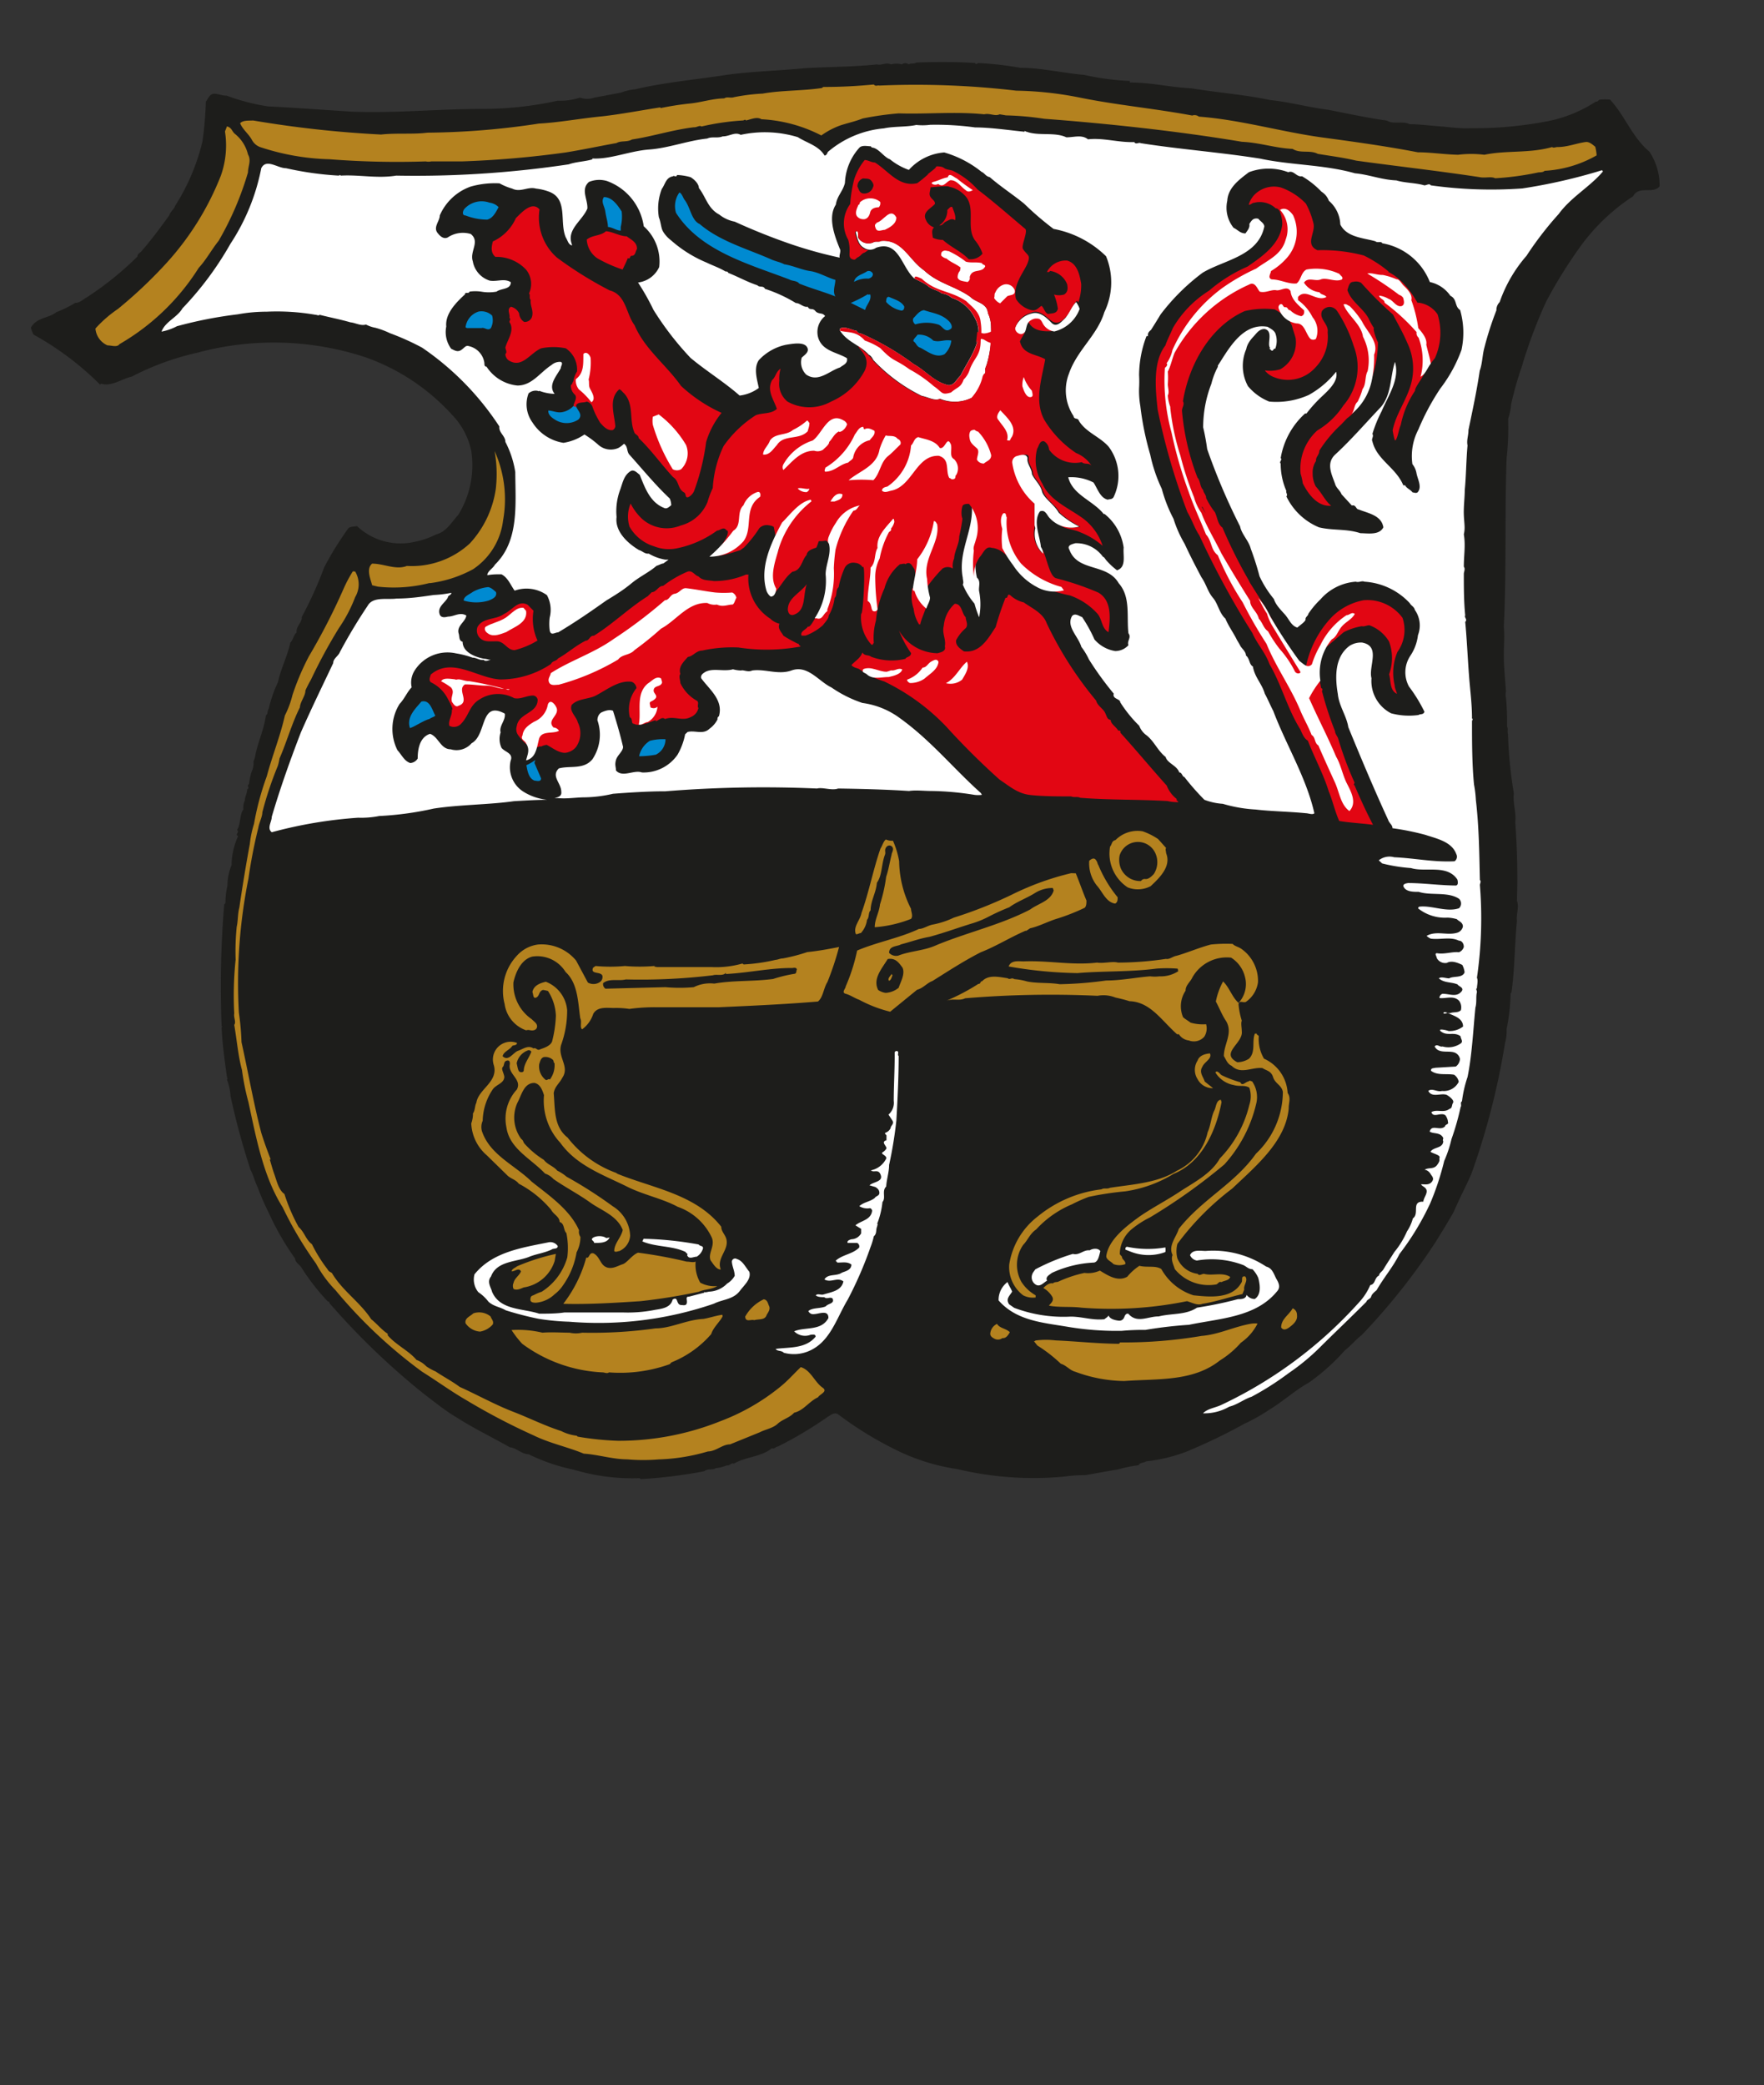 <svg id="Ebene_1" data-name="Ebene 1" xmlns="http://www.w3.org/2000/svg" viewBox="0 0 114.24 135"><rect x="0" y="0" width="114.24" height="135" fill="#333333" stroke="none"/><defs><style>.cls-1{fill:#1d1d1b;}.cls-2{fill:#b4821f;}.cls-3{fill:#fff;}.cls-4{fill:#008ad1;}.cls-5{fill:#e20613;}</style></defs><title>logo-footer-wappen</title><path class="cls-1" d="M63.16,4.08c0,.1.14.06.18,0a22.11,22.11,0,0,1,2.74.31c1.37,0,2.8.35,4.15.46a16.34,16.34,0,0,0,2.94.39l0,.1c1.41,0,2.59.31,4,.38,1.7.28,3.38.4,5.11.76,1.33.14,2.41.46,3.75.63,1.18.23,2.52.52,3.8.7.37.26,1,0,1.46.23.62,0,1.25.09,1.84.13s1.42.17,2.12.13A24.73,24.73,0,0,0,100,7.89a8.79,8.79,0,0,0,3.36-1.32c.12.06.16-.14.28-.12a3.39,3.39,0,0,1,.63,0c1,1.09,1.41,2.41,2.55,3.37a4,4,0,0,1,.66,2.24c-.43.54-1.33-.08-1.72.65A12.86,12.86,0,0,0,102.32,16a30.52,30.52,0,0,0-2.19,3.53,32,32,0,0,0-1.58,4.22,22.33,22.33,0,0,0-.69,2.44,3.77,3.77,0,0,1-.19.92,18.11,18.11,0,0,1-.1,2.57c-.13,3.6,0,7.17-.18,10.91.06.61,0,1.23,0,1.76,0,.87.08,1.55.14,2.42a.82.82,0,0,0,0,.4,17.06,17.06,0,0,1,.07,1.86c.09.2,0,.3.06.5a28.07,28.07,0,0,0,.38,3.83c-.08.65.17,1.23.09,1.88a46.8,46.8,0,0,1,.11,5.07c.16.44-.06.87,0,1.31-.15,1.52-.14,3.11-.35,4.61l-.06.09a12.87,12.87,0,0,1-.26,2.31,2.79,2.79,0,0,1-.1.89h0A47.54,47.54,0,0,1,95.29,76c-.36.82-.77,1.58-1.13,2.43-.38.68-.79,1.34-1.2,2a41.33,41.33,0,0,1-4.77,6c-.4.31-.69.68-1.1,1a13.68,13.68,0,0,1-2.29,2.06c-.92.51-1.75,1.27-2.6,1.78a12,12,0,0,1-1.62.91A36.37,36.37,0,0,1,76.79,94a10.37,10.37,0,0,1-2.57.61c-.14.12-.4.05-.48.25a8.87,8.87,0,0,0-1.36.28c-.67.1-1.47.26-2.08.36a10.51,10.51,0,0,0-1.41.1,21.3,21.3,0,0,1-6.9-.49,13.29,13.29,0,0,1-4.18-1.35,22.48,22.48,0,0,1-3.55-2.21c-.25-.13-.46.07-.66.18a25.31,25.31,0,0,1-3.22,1.92c-.13,0-.24.19-.39.11-.69.57-1.72.55-2.46,1-.16-.08-.29.15-.46.11a2.53,2.53,0,0,1-.72.18c-.2.15-.5,0-.74.2a32,32,0,0,1-4.11.51l0,0-.08-.06a13.26,13.26,0,0,1-4.26-.55,12.47,12.47,0,0,1-2.93-1c-.43,0-.8-.42-1.21-.45-1.13-.64-2.31-1.21-3.38-1.89-.8-.47-1.44-1-2.18-1.56a47,47,0,0,1-6.12-5.88c0-.1-.06-.1-.12-.12a14.47,14.47,0,0,1-1.67-2.14c-.11-.22-.44-.37-.44-.63a17.66,17.66,0,0,1-1.7-2.95,16,16,0,0,1-.73-1.68c-.17-.34-.26-.74-.45-1.1a46.86,46.86,0,0,1-1.3-4.79,3.71,3.71,0,0,0-.23-1.07.1.1,0,0,0,0-.14c-.15-1.09-.3-2.15-.35-3.24.08,0,0-.06,0-.12a64.18,64.18,0,0,1,.17-7.83l.08-.1a5.14,5.14,0,0,1,.13-1.13A3.49,3.49,0,0,1,15,56v-.15h0a4.67,4.67,0,0,1,.42-1.72c-.25-.12.14-.25-.07-.39.25-.39.16-1,.41-1.34a1.19,1.19,0,0,1,.1-.59c0-.24.15-.45.15-.71.2-.11-.07-.2.11-.33a6.23,6.23,0,0,1,.16-.77,1.35,1.35,0,0,0,.14-.71,1.88,1.88,0,0,0,.13-.47c.18-.83.55-1.63.67-2.5l.09-.1a1.13,1.13,0,0,1,.1-.37A8.34,8.34,0,0,1,18,44.17c.18-.87.62-1.69.8-2.57.2-.18.19-.47.41-.65-.06-.41.38-.66.33-1A25.11,25.11,0,0,0,21,36.72a20.82,20.82,0,0,1,1.57-2.53c.16-.12.41-.09.55-.13a4.12,4.12,0,0,0,3.82,1,5.19,5.19,0,0,0,1.3-.46c.66-.16,1-.79,1.44-1.27a6.13,6.13,0,0,0,.84-4.14,4.75,4.75,0,0,0-1.25-2.34,13.73,13.73,0,0,0-5.57-3.71,19,19,0,0,0-10.94-.3,17.34,17.34,0,0,0-4.22,1.54c-.7.16-1.28.66-2,.46l-.06.06a19.32,19.32,0,0,0-4.31-3.24A1.92,1.92,0,0,1,2,21.21c.39-.68,1.12-.58,1.65-1a7.67,7.67,0,0,0,1.22-.6c.3,0,.48-.21.72-.34A20.74,20.74,0,0,0,8.9,16.61c0-.21.22-.25.29-.38.63-.72,1.2-1.5,1.78-2.3.06-.23.3-.38.37-.6a13.59,13.59,0,0,0,1.77-4.17,22.66,22.66,0,0,0,.22-2.57c.15-.21.26-.55.59-.52s.49.13.75.12a13.6,13.6,0,0,0,2.7.7c1.86.09,3.65.23,5.43.34,2.81.11,5.65-.18,8.48-.18a22.34,22.34,0,0,0,4.83-.53,4.17,4.17,0,0,0,1.45-.2,1.42,1.42,0,0,0,.93,0L40.2,6a3.6,3.6,0,0,1,.94-.22C43,5.34,45,5.16,46.76,4.89s3.46-.29,5.42-.48c1.45-.08,3.11-.08,4.62-.24v0c.29.09.56-.16.91,0a1.26,1.26,0,0,1,.69,0,.38.38,0,0,1,.46,0c.1-.11.32,0,.48-.12C60.61,4,62,4,63.16,4.08Z"/><path class="cls-2" d="M56.94,5.54a55.61,55.61,0,0,1,8.87.33,22.63,22.63,0,0,1,4.08.44c2.45.5,4.86.71,7.32,1.17a.45.45,0,0,1,.43.07c2.75.21,5.38,1,8.07,1.36,2,.27,4.1.56,6.11.95.83,0,1.72.14,2.61.16a6.9,6.9,0,0,1,1.7,0c1.44-.3,2.92-.08,4.39-.5.1.08.2,0,.36,0,.65,0,1.25-.26,1.85-.33.22,0,.41.17.58.31a2.72,2.72,0,0,1,.09.56,7.65,7.65,0,0,1-3.37,1c-.12.12-.3.08-.44.11a18.13,18.13,0,0,1-2.76.37c-.26-.13-.64,0-1-.07-2.62-.4-5.39-.71-8-1.07-.83-.2-1.66-.3-2.49-.44-.52-.27-1.12,0-1.63-.32-1.13-.05-2.13-.41-3.28-.46C76.31,8.49,71.75,8,67.62,7.69a19,19,0,0,0-2.47-.22l-.41-.07c-.3.15-.63-.09-1,0-1.88-.19-3.69,0-5.53-.06a19.93,19.93,0,0,0-2.34.33c-.48.19-.92.28-1.42.44a5,5,0,0,0-1.26.66,9.48,9.48,0,0,0-3.88-1.05c-.29-.18-.65,0-1,.08-.06-.1-.12,0-.2,0a15.88,15.88,0,0,0-2.68.39c-.12-.1-.32.07-.5.05-1.35.16-2.71.6-4,.79-.32.19-.71.06-1,.23-1.16.21-2.13.42-3.29.61a64.91,64.91,0,0,1-6.74.58H27.93a.87.87,0,0,1-.36,0,56.17,56.17,0,0,1-6.23-.14,15.42,15.42,0,0,1-4.5-.79,1,1,0,0,1-.52-.45c-.21-.4-.58-.65-.77-1.09.19-.21.58-.16.84-.18a70.76,70.76,0,0,0,8.29.91c1-.11,2.06,0,3-.12A50,50,0,0,0,34.9,8c1.33-.07,2.66-.33,4.11-.47,1.17-.13,2.53-.39,3.76-.58V7a19,19,0,0,1,1.93-.3c.71-.07,1.45-.32,2.2-.33.2-.13.4,0,.64-.08a12.64,12.64,0,0,1,1.85-.23c1.23-.22,2.53-.17,3.83-.36l.1-.07,0,0c1.21,0,2.22-.06,3.27-.16C56.72,5.62,56.83,5.5,56.94,5.54Z"/><path class="cls-2" d="M15.18,8.64A2.44,2.44,0,0,1,16.06,10c.23.4,0,.75,0,1.16a19.93,19.93,0,0,1-1.9,4.43c-.45.56-.82,1.25-1.29,1.75a14.8,14.8,0,0,1-5.13,4.94c-.17.23-.5.08-.78.08a1.31,1.31,0,0,1-.78-1.09A8,8,0,0,1,7.64,20a29.71,29.71,0,0,0,3.05-2.87,18.37,18.37,0,0,0,3.61-5.75,5.84,5.84,0,0,0,.27-2.87l.13-.33C15,8.27,15,8.45,15.18,8.64Z"/><path class="cls-3" d="M60.24,8.08a18.65,18.65,0,0,1,2.91.17c1,0,2.19.18,3.2.28,0-.11.06,0,.14,0,.8.29,1.8,0,2.57.36.51,0,1-.19,1.4.13,1-.11,1.93.21,3,.18.1.18.28,0,.42.07,2.54.4,5.15.59,7.73,1,2,.43,4.13.38,6.14.95.91.08,1.71.42,2.68.46.55.17,1.24.15,1.81.32.16,0,.32-.15.42,0a28.31,28.31,0,0,0,5.93.2,35.76,35.76,0,0,0,5.16-1.18l.06.08c-.84,1-2.06,1.65-2.87,2.76a21.78,21.78,0,0,0-2.08,2.7l0,0a9.07,9.07,0,0,0-1.74,3,.72.72,0,0,0-.21.53,20.59,20.59,0,0,0-.79,2.46C96,23,96,23.55,95.83,24c-.19,1.3-.46,2.54-.73,3.84,0,.38-.13.65-.06,1-.09,1-.09,2-.18,2.88,0,.5-.08,1.07-.06,1.61s.1.85,0,1.26c.12.74,0,1.33,0,2.1.11.14,0,.34,0,.46,0,.87,0,1.8.09,2.69-.08.14.17.27,0,.42.11,1.13.16,2.38.25,3.53.07.95.19,1.75.19,2.74.11,0,0,.1,0,.16,0,1.27,0,2.81.13,4.1a7.67,7.67,0,0,1,.12,1c.21,1.81.22,3.51.26,5.18.1.1,0,.23,0,.33a26.81,26.81,0,0,1-.19,6c.09.2,0,.47,0,.69-.1,0,0,.14,0,.24-.08.29,0,.67-.1,1-.14,1.4-.22,3.1-.51,4.5a7.82,7.82,0,0,0-.36,1.57c-.14.08,0,.26-.09.38A16.26,16.26,0,0,1,94,73.75a7.78,7.78,0,0,1-.47,1.41,17.79,17.79,0,0,1-.9,2.73,17.4,17.4,0,0,1-2,3.3c-.4.82-1,1.5-1.48,2.34-.13.11-.31.25-.35.41s-.28.19-.31.34c-1,1-1.93,1.88-2.94,2.88a14.19,14.19,0,0,1-2.11,1.75,18.37,18.37,0,0,1-2.39,1.52c-.48.15-.91.51-1.44.64a3.21,3.21,0,0,1-1.7.43c.29-.31.82-.36,1.22-.56a28,28,0,0,0,8.89-6.63,3.85,3.85,0,0,0,.72-1.11c.36-.07.25-.47.57-.62,0-.16.2-.25.29-.41.22-.37.47-.74.7-1.11a5.61,5.61,0,0,0,.82-1.34,2.78,2.78,0,0,0,.38-.84c.45-.31-.13-1.12.68-1.08,0-.27.38-.62.13-.88-.1-.11-.22-.13-.28-.25.24,0,.52.07.7-.16s0-.36-.08-.5-.22-.26-.39-.28c.28-.17.59,0,.82-.32s.1-.31.15-.47-.41-.25-.59-.37c.19-.33.8-.2.83-.69-.06-.06,0-.14,0-.2-.19-.4-.63-.25-.88-.42.13-.51.69,0,1-.35,0-.12.26-.11.18-.27h0c0-.14-.07-.3-.15-.42-.29-.26-.79.2-.92-.22.36-.21.81.08,1.17-.21.2-.05.13-.23.23-.39s-.23-.42-.42-.52c-.38-.13-.94.21-1.18-.25.24-.21.57.09.89,0a1.08,1.08,0,0,0,1.08-.59.7.7,0,0,0-.3-.46c-.48-.09-1.08.07-1.5-.26,0-.19.16-.15.28-.19l1.33-.08a.65.65,0,0,0,.27-.49.55.55,0,0,0-.39-.43c-.41-.12-1,.1-1.25-.38.16-.2.33.06.51,0a1.4,1.4,0,0,0,1.17-.19c.2-.13,0-.31,0-.47-.4-.31-.83,0-1.24-.29,0,0-.11-.06-.09-.12s.37,0,.55.07a1.42,1.42,0,0,0,.94-.29c0-.54-.58-.69-1-.88-.08,0-.2.1-.28,0,.11-.15.28.07.48,0s.49,0,.66-.18a.72.72,0,0,0-.11-.6c-.36-.39-.9-.12-1.28-.19,0-.1.07-.24.21-.27.47,0,.92.26,1.25-.19.12-.23-.21-.28-.29-.42-.43-.17-.85-.08-1.21-.39.16-.13.45,0,.67,0,.28-.17.85,0,1-.39a1.34,1.34,0,0,0-.15-.48c-.31-.15-.7-.3-1-.13a.62.62,0,0,1-.65-.31c0-.1-.17-.3,0-.32.49.09,1-.11,1.43-.06a.51.51,0,0,0,.32-.35c0-.16-.09-.4-.32-.4-.55-.27-1.19-.05-1.82-.13a.91.91,0,0,1-.27-.18c.64-.36,1.34,0,2-.21a.53.53,0,0,0,.35-.39c0-.29-.27-.34-.39-.48a2.35,2.35,0,0,0-.61-.1,2.79,2.79,0,0,1-1.9-.6s0-.08.08-.11c.79-.1,1.77.38,2.57.1a.42.42,0,0,0,0-.61c-.72-.48-1.82-.19-2.61-.45-.37,0-.87,0-1-.38,0-.14.19-.17.31-.19,1,0,2,.15,3.08.16.18,0,.15-.25.11-.39-.67-1-2.07-.45-3-.74a10.68,10.68,0,0,1-1.87-.3l-.22-.2a1.12,1.12,0,0,1,1-.2c1.36.06,2.54.33,3.91.26a.36.36,0,0,0,.11-.47c-.29-.8-1.28-1-2-1.24a17.09,17.09,0,0,0-2.13-.43c0-.22-.21-.32-.28-.54-.92-2-1.76-4-2.58-6-.12-.75-.6-1.36-.68-2.15-.19-1.12-.2-2.4.75-3.11a1.37,1.37,0,0,1,.82-.22c1.24.23.4,1.54.61,2.31a2.35,2.35,0,0,0,1.27,2.27,4.48,4.48,0,0,0,1.78.11c.08-.08.32,0,.38-.21a9.92,9.92,0,0,0-1-1.63,1.93,1.93,0,0,1,.09-2,3,3,0,0,0,.49-1.33,1.74,1.74,0,0,0-.2-1.63c-.05-.22-.23-.26-.33-.44a4.37,4.37,0,0,0-2.93-1.39c-.2-.08-.34.07-.57,0a3.37,3.37,0,0,0-2.29,1.15,5.5,5.5,0,0,0-.78.93c0,.12-.2.21-.18.35s-.37.39-.53.54c-.4-.11-.54-.55-.81-.85s-.6-.63-.71-1a6.77,6.77,0,0,1-.93-1.47A18.27,18.27,0,0,0,81,35.52c-.12-.5-.59-.93-.69-1.44a41.05,41.05,0,0,1-2.13-5,14.16,14.16,0,0,0-.26-1.41,7.76,7.76,0,0,1,.53-2.82,4.72,4.72,0,0,1,.42-1.1l0-.08v0c.66-1,1.58-2.81,3.23-2.51.14.1.38.19.49.41a1.41,1.41,0,0,1,0,1c-.16,0-.1.16-.24.13l-.15-.14c.1,0,0-.1,0-.16-.07-.32.22-1-.31-1.1-.35,0-.52.29-.72.5s-.41.5-.46.8A2.75,2.75,0,0,0,80.82,25a3.46,3.46,0,0,0,1.38,1,5.11,5.11,0,0,0,2.56-.43,6,6,0,0,0,1.77-1.5c.16.59-.47,1.17-.86,1.54a9.07,9.07,0,0,0-1.06,1.16h-.09a5,5,0,0,0-1.58,2.89c.13.1-.13.25,0,.35a4.37,4.37,0,0,0,.37,1.78c-.06.09.11.22,0,.35a4.07,4.07,0,0,0,2.11,2c.9.22,1.78.08,2.68.38.48,0,1.22.15,1.49-.38-.13-.79-1-.91-1.61-1.16-.16,0-.17-.33-.43-.25L86.88,32c-.08-.22-.29-.37-.39-.59-.2-.62-.67-1.4,0-2,1-.92,1.93-2,2.93-3.05.71-.82.6-1.95.92-2.93.33,1.12-.43,2.17-.87,3.21a8.46,8.46,0,0,0-.59,1.45c.11.18-.09.31,0,.49.29,1.2,1.52,1.68,2,2.84H91c.09.2.33.26.48.46.1,0,.2.07.32,0,.32-.35,0-.85-.07-1.27a1.27,1.27,0,0,0-.26-.56,3.71,3.71,0,0,1,.39-2.25,15.42,15.42,0,0,1,1.42-2.65,9.3,9.3,0,0,0,1.37-2.5,5.3,5.3,0,0,0-.09-2.58c-.37-.23-.18-.7-.63-.92a2.16,2.16,0,0,0-1.33-.89,4.06,4.06,0,0,0-3.08-2.51c-.08-.16-.3,0-.45-.13-.77-.22-1.86-.25-2.27-1.09A2.11,2.11,0,0,0,86.06,13a1.16,1.16,0,0,0-.48-.59,5.77,5.77,0,0,0-1.26-1c-.36.07-.53-.41-.89-.26a3.61,3.61,0,0,0-2.55,0c-.63.48-1.35,1-1.4,1.85a2.07,2.07,0,0,0,.41,1.75c.24.1.43.37.77.36.1-.16.3-.35.25-.61.14-.22.25-.41.58-.34.14.18.37.28.39.5-.39,1.93-2.63,2.17-4,3a13.64,13.64,0,0,0-2.72,2.7c-.21.35-.44.72-.62,1-.15.12-.23.24-.19.4h-.1a7.15,7.15,0,0,0-.48,2.53,7.61,7.61,0,0,1,0,.83,5.71,5.71,0,0,0,.08,1.17,19,19,0,0,0,.64,3.14,10,10,0,0,0,.75,2.22A9.3,9.3,0,0,0,76,33.59a7.6,7.6,0,0,0,.72,1.62c.35.76.73,1.49,1.09,2.17.3.42.41.94.74,1.32s.41,1,.81,1.35c.17.44.57,1,.74,1.37.09.16.15.24.23.4s.36.36.36.62c.25.19.2.58.45.71.11.69.59,1.12.77,1.76.19.34.36.76.55,1.12.83,2.2,2.14,4.31,2.66,6.62-.1.12-.4,0-.54,0-1.1-.11-2.23-.12-3.26-.24a9.33,9.33,0,0,1-2.13-.37A4,4,0,0,1,78,51.78,15.88,15.88,0,0,1,76.7,50.3c-.13,0-.15-.3-.33-.29-.14-.45-.77-.59-.88-1-.52-.41-.73-1-1.23-1.4a1.31,1.31,0,0,1-.48-.62,8.53,8.53,0,0,1-1.23-1.52c0-.24-.53-.21-.42-.56a20.56,20.56,0,0,1-1.61-2.22,4.25,4.25,0,0,0-.49-.81c-.2-.69-1-1.31-.6-2,.2-.21.44,0,.65.07a9.53,9.53,0,0,1,.8,1.45,2.24,2.24,0,0,0,1.34.75,1.15,1.15,0,0,0,.86-.38c-.11-.28.21-.49,0-.77-.13-1.09.16-2.35-.63-3.24-.75-1.31-2.65-.72-3.19-2.16-.19-.31.19-.37.37-.43a2.11,2.11,0,0,1,1.8.88c.08,0,.15.16.23.24a4.46,4.46,0,0,0,.68.63c.62-.2.38-.94.43-1.47a3.38,3.38,0,0,0-1.23-2.17h-.06c-.71-.89-2-1.22-2.3-2.38a3.12,3.12,0,0,1,1.64.34c.25.38.43,1,.92,1.11.12-.05.28,0,.38-.17a3.15,3.15,0,0,0-.33-3.27c-.58-.65-1.48-.93-1.92-1.67-.07-.22-.31-.05-.35-.31a3,3,0,0,1-.3-2.72c.53-1.55,1.84-2.49,2.3-4a4.42,4.42,0,0,0,.11-3.62,6.59,6.59,0,0,0-3.4-1.77,19.66,19.66,0,0,1-1.9-1.63c-.71-.58-1.53-1.11-2.23-1.72-.29-.07-.29-.23-.54-.35a6.86,6.86,0,0,0-2.41-1.25A3.42,3.42,0,0,0,58.86,11a4.11,4.11,0,0,1-1.23-.69c-.39-.13-.73-.73-1.17-.76l-.07-.08c-.22,0-.59-.1-.76.12a3.62,3.62,0,0,0-.91,2.25c-.13.55-.51.84-.59,1.41-.53.82-.09,2,.25,2.84.11.18-.05.41,0,.59a28.18,28.18,0,0,1-3-.82,40.07,40.07,0,0,1-3.8-1.51,2.29,2.29,0,0,1-1-.46l0,0c-.74-.39-.86-1.13-1.32-1.72,0-.27-.3-.56-.54-.7a3.67,3.67,0,0,0-.87-.14c-.06.19-.19,0-.28.09-.45.07-.5.54-.71.81a3.48,3.48,0,0,0-.19,1.84c.1.24.13.54.2.76s.31.52.6.74A8.24,8.24,0,0,0,45.76,17c.39.19.84.34,1.23.58a.15.15,0,0,1,.18.09c.64.25,1.21.58,1.88.8.13.16.39,0,.49.23a9.25,9.25,0,0,1,2,.92c.28,0,.47.29.77.24.13.26.31.05.49.27s.43.11.58.27l.06.06A1.32,1.32,0,0,0,53,21.9c.29.84,1.2.9,1.85,1.29.07.34-.23.43-.45.6-.7.22-1.4,1-2.19.46a1.11,1.11,0,0,1-.29-1.09c.14-.16.56-.37.33-.71s-1-.18-1.34-.13a3.32,3.32,0,0,0-1.77,1c-.35.53-.11,1.23,0,1.8a2.62,2.62,0,0,1-1.24.49c-1-.88-2.15-1.58-3.18-2.44a19.48,19.48,0,0,1-2.4-3.11,15.44,15.44,0,0,0-1-1.77,1.73,1.73,0,0,0,1.37-1,3.05,3.05,0,0,0-1-2.64,3.67,3.67,0,0,0-2.38-2.93,1.75,1.75,0,0,0-1.17.06c-.55.49-.07,1.11-.1,1.72-.32.79-1.38,1.36-1,2.33v.06c-.24-.06-.27-.32-.39-.5-.45-1,.19-2.55-1.15-3a3.37,3.37,0,0,0-.79-.18c-.53-.15-1,.27-1.54,0a3.85,3.85,0,0,1-.82-.34,5.75,5.75,0,0,0-1.87.21,3.43,3.43,0,0,0-2,1.87c0,.38-.47.78-.11,1.17.14.18.37.38.63.25a1.76,1.76,0,0,1,1.49-.22c.62.51-.09,1.11.13,1.77a1.6,1.6,0,0,0,1.1,1.25c.49.08.93-.17,1.36.1,0,.49-.62.38-.92.61a2.79,2.79,0,0,1-1,0,2.79,2.79,0,0,0-.76,0c0,.16-.31,0-.28.17-.56.52-1.3,1.24-1.22,2.09a1.82,1.82,0,0,0,.32,1.44c.18.08.39.24.63.09s.29-.33.52-.26a1.3,1.3,0,0,1,1,1.09c0,.1,0,.24.14.24a2.7,2.7,0,0,0,2,1.22c.95,0,1.46-.85,2.21-1.33a.81.81,0,0,1,.6-.2c.17.08,0,.26,0,.4-.25.49-.86,1.1-.4,1.67a3,3,0,0,1-1-.2c0,.06-.1,0-.12,0a.69.69,0,0,0-.57.17,2,2,0,0,0,.26,1.89,2.91,2.91,0,0,0,2,1.31,3.32,3.32,0,0,0,1.36-.54,6.41,6.41,0,0,1,.89.66,1.21,1.21,0,0,0,1.31.21,1.69,1.69,0,0,0,.36-.27c.25.17.17.44.32.67.9,1,1.71,2,2.64,2.87a1.09,1.09,0,0,1,.1.44c-.14.1-.28.27-.47.17-.91-.36-1.24-1.32-1.57-2.14-.16-.12-.35-.35-.57-.25-.48.28-.54.82-.71,1.25a4,4,0,0,0-.22,1.73c-.12.93.71,1.7,1.45,2.14.22.06.39.27.63.23a3.13,3.13,0,0,0,1.06.39l.23,0-.34.25c-.12,0-.28.11-.44.15-.48.42-1.1.7-1.63,1.14s-1.07.77-1.63,1.11c-1,.71-2,1.4-3.11,2.06-.21,0-.48.25-.55-.13a3.29,3.29,0,0,1,0-.83,2,2,0,0,0-.18-1.45,2.28,2.28,0,0,0-2.09-.29c-.25-.33-.43-.85-.86-1.06-.34,0-.58,0-.91.06,0-.26.36-.43.49-.68,1.58-1.54,1.33-3.87,1.32-6a6.29,6.29,0,0,0-.64-1.95c0-.4-.44-.59-.39-1a18.26,18.26,0,0,0-5-5.1,16.43,16.43,0,0,0-2.09-.94,5.42,5.42,0,0,0-.94-.35,2.11,2.11,0,0,1-.61-.21c-.32.11-.71-.12-1-.14-.69-.2-1.34-.32-2-.49-.08.08-.16,0-.27,0a14.53,14.53,0,0,0-3.17-.2,10.21,10.21,0,0,0-1.86.17,27.17,27.17,0,0,0-3.94.77,3.54,3.54,0,0,1-1,.35c.25-.66,1-.9,1.36-1.51a20.92,20.92,0,0,0,3.1-4.17,13.62,13.62,0,0,0,2-4.9c.33-.65,1.05,0,1.6,0a20.86,20.86,0,0,0,3.42.48.1.1,0,0,1,.14,0c1.19-.07,2.35.2,3.58,0a67.11,67.11,0,0,0,11.17-.73c.48-.17,1-.17,1.53-.32v-.06c1.15.07,2.43-.49,3.68-.58s2.47-.57,3.76-.71c.32-.15.65,0,1-.14.46,0,.78-.31,1.17-.1a7.35,7.35,0,0,1,3.7.15c.57.37,1.35.55,1.73,1.19.12,0,.19-.17.21-.23a6.47,6.47,0,0,1,3.64-1.53c.64-.14,1.47-.08,2.09-.22A3.84,3.84,0,0,0,60.24,8.08Z"/><path class="cls-4" d="M44.32,12.92c.4.49.44,1.34,1,1.59,1.3,1.11,3.05,1.59,4.57,2.26.28.14.63.19.9.34.58.09,1.12.36,1.68.44s1.15.44,1.63.57c0,.32-.2.75,0,1.07v0c-.79-.31-1.54-.51-2.34-.83-.15-.2-.45-.15-.65-.27-2.62-1-5.75-1.83-7.33-4.31A1.51,1.51,0,0,1,44,12.46C44.15,12.52,44.22,12.76,44.32,12.92Z"/><path class="cls-4" d="M40.26,13.69a2.8,2.8,0,0,1-.06,1v.24c-.26,0-.53-.21-.83-.24,0-.3-.12-.64-.17-1s-.3-.62-.09-.93C39.65,12.76,40,13.29,40.26,13.69Z"/><path class="cls-4" d="M32.29,13.41c-.17.31-.36.72-.74.81a3.92,3.92,0,0,1-1.4-.27c-.25,0-.19-.3-.06-.44a1.51,1.51,0,0,1,1.61-.39A1,1,0,0,1,32.29,13.41Z"/><path class="cls-5" d="M40.59,15.3c.26.21.69.38.66.83-.11.16-.09.45-.37.43-.12.07-.05.23-.22.15-.11.27-.23.51-.34.74a8.84,8.84,0,0,1-1.64-.73A1.57,1.57,0,0,1,38,15.51c.36-.3.91-.23,1.24-.54C39.69,15,40.12,15.29,40.59,15.3Z"/><path class="cls-4" d="M56.53,17.73c0,.2-.16.27-.28.31a1.64,1.64,0,0,0-.94.21c.07-.41.55-.48.85-.69A.29.29,0,0,1,56.53,17.73Z"/><path class="cls-4" d="M56.36,19.07c.09.4-.26.65-.33,1l-.93-.46a8.83,8.83,0,0,0,1.1-.56C56.26,19.11,56.3,19.05,56.36,19.07Z"/><path class="cls-4" d="M58.56,19.84c0,.1,0,.24-.17.27a1.75,1.75,0,0,1-1-.56c0-.1,0-.35.18-.33C57.93,19.39,58.35,19.48,58.56,19.84Z"/><path class="cls-4" d="M31.87,20.43a1.1,1.1,0,0,1-.08.81c-.2.21-.4-.07-.61,0l-.94,0-.09-.05A1.22,1.22,0,0,1,31,20.17,1,1,0,0,1,31.87,20.43Z"/><path class="cls-4" d="M61.48,20.82c.1.11.21.31.13.44-.43.37-.55-.19-.89-.26A2.52,2.52,0,0,0,59.28,21c-.12-.07-.23-.31-.09-.44s.35-.45.65-.48C60.41,20.28,61,20.32,61.48,20.82Z"/><path class="cls-5" d="M68.28,21.42c-.85.1-1.39-.07-1.65-.53a.38.38,0,0,1,.66-.31C67.51,20.68,68.07,21.31,68.28,21.42Z"/><path class="cls-4" d="M60.44,22.05c.43.13.7-.09,1.17,0a1.46,1.46,0,0,1-.44.88c-.56.28-1.08-.17-1.57-.42-.22-.05-.27-.3-.41-.39s.15-.31.23-.45A1.29,1.29,0,0,1,60.44,22.05Z"/><path class="cls-4" d="M37.32,26.33c.11.28.44.52.14.83a1.38,1.38,0,0,1-1.45.05c-.25-.15-.52-.33-.5-.63.28,0,.57.17.91.1a1.31,1.31,0,0,0,.74-.42C37.13,26,37.32,26.33,37.32,26.33Z"/><path class="cls-2" d="M32.58,33.69a4.43,4.43,0,0,1-1.94,3.16,7.93,7.93,0,0,1-2.76.9l-.08,0a9.33,9.33,0,0,1-3.33.23l-.37-.09c-.09-.38-.41-1.06,0-1.4.77,0,1.53.43,2.25.15a5.55,5.55,0,0,0,4.08-1.46,6.58,6.58,0,0,0,1.68-3.54,8.38,8.38,0,0,0-.08-2.44A7.6,7.6,0,0,1,32.58,33.69Z"/><path class="cls-2" d="M23,37A1.62,1.62,0,0,1,23,38.66a9.31,9.31,0,0,1-1.05,2A34.11,34.11,0,0,0,20.14,44a7.81,7.81,0,0,0-.36.7c0,.36-.33.71-.36,1.1-.53,1.06-.85,2.24-1.32,3.31a3.26,3.26,0,0,1-.11.48,22.76,22.76,0,0,0-1,3c0,.3-.21.67-.26,1a32.48,32.48,0,0,0-.64,3.29,34.22,34.22,0,0,0-.62,8.68,17.16,17.16,0,0,1,.17,1.91c.43,1.93.79,4,1.28,5.87.18.58.4,1.18.61,1.72l-.06,0c.09.3.18.64.31,1s.27,1,.64,1.24a11.7,11.7,0,0,0,.92,2.14c.38.33.47.83.86,1.11a9.47,9.47,0,0,0,1,1.61c.09.16.15.17.29.25.68,1.16,1.83,1.89,2.55,3,.37.29.68.69,1.07.94l0,.1c.51.61,1.37,1,1.86,1.59a1.78,1.78,0,0,1,.64.42,3.44,3.44,0,0,0,.6.33c.49.33,1.08.64,1.56,1,1.12.5,2.31,1.17,3.52,1.63,1,.39,2,.89,3.06,1.23a2.9,2.9,0,0,0,1,.3l.06.06a18.89,18.89,0,0,0,2.63.27A17.72,17.72,0,0,0,46.68,92a13.86,13.86,0,0,0,3.88-2.24c.49-.4.84-.81,1.3-1.25.65.19.91,1,1.43,1.34.33.25-.2.41-.31.61-.6.28-.93.86-1.55,1-.29.33-.76.43-1.07.72s-.8.36-1.16.55l-1.92.78c-.5,0-.9.45-1.44.46a12.48,12.48,0,0,1-3.06.51l-.08,0a12,12,0,0,1-2.08,0v0c-.93,0-1.89-.31-2.82-.37-1-.42-2.2-.67-3.22-1.17a41.88,41.88,0,0,1-4.41-2.31c-.94-.54-1.93-1.26-2.83-1.82a31.33,31.33,0,0,1-5.62-5.29,7.44,7.44,0,0,1-1.25-1.71,24,24,0,0,1-2.16-3.64c-1.26-2-1.71-4.46-2.22-6.81a15.78,15.78,0,0,1-.42-2.09c-.24-.86-.33-1.93-.5-2.92.14-.18-.05-.46,0-.74a22.42,22.42,0,0,1,.09-3.48A15.7,15.7,0,0,1,15.33,60c.09-.39.06-.83.17-1.24.19-1.3.42-2.72.68-4.12a6.41,6.41,0,0,1,.27-1.3,18,18,0,0,1,.83-3.09c.35-1.32.86-2.55,1.17-3.93A6,6,0,0,0,18.94,45,16.7,16.7,0,0,1,20,42.5a41.08,41.08,0,0,0,2.25-4.38,8.68,8.68,0,0,1,.6-1.13Z"/><path class="cls-5" d="M45.24,37.32c.25.28.64.24,1,.3a5.21,5.21,0,0,0,2.07-.42l.16,0a3.09,3.09,0,0,0,1.41,2.85,1.27,1.27,0,0,0,.6.33c-.14.32.13.54.26.78a8.8,8.8,0,0,0,.94.52l.06,0c-.06.1.15.13.09.18a12,12,0,0,1-4,.06,9,9,0,0,0-2.36.2c-.38,0-.6.38-.92.41-.29.33-.63.64-.49,1.1-.12.17,0,.39,0,.59a2.54,2.54,0,0,0,1.06,1.14c.19.12,0,.33.11.48a.8.8,0,0,1-.49.58c-.55.3-1.07-.09-1.67.13-.23-.18-.4.11-.62.15.23-.28-.92.44-1.39.16-.22,0-.05-.32-.27-.42a2.19,2.19,0,0,1,.43-1.89.49.49,0,0,0-.31-.41c-.87-.12-1.67.57-2.4.93-.52.21-1.09.17-1.48.56-.19.41.3.76.39,1.14a1.56,1.56,0,0,1-.12,1.6,1.07,1.07,0,0,1-.7.37c-.44,0-.79-.31-1.2-.52a1.34,1.34,0,0,0-.4.13c.07-.22-.48.59-1.44-.75a.66.66,0,0,1-.09-.6c.14-.85,1.33-.8,1.35-1.69a.32.32,0,0,0-.29-.28c-.43,0-.81.26-1.23.17a2.19,2.19,0,0,0-2.24.08c-.68.4-.68,1.07-1.23,1.61a.64.64,0,0,1-.73.1c-.09-.34.21-.69.16-1.05.18.09-.26-.7-.26-.7a2.38,2.38,0,0,0-1.1-1.07c-.15-.15-.05-.32,0-.5,1.39-1.17,3,.24,4.5.32a5.9,5.9,0,0,0,3.28-1c.1-.22.34-.17.46-.36.6-.33,1.11-.81,1.79-1.15.24,0,.27-.35.53-.32,1.2-.74,2.3-1.82,3.49-2.56l.26-.26c.3,0,.43-.42.74-.41A7,7,0,0,1,44.55,37C44.85,36.92,45,37.26,45.24,37.32Z"/><path class="cls-4" d="M32.12,38.33c.09.32-.23.45-.47.55a2.8,2.8,0,0,1-1.62,0c0-.27.38-.4.59-.56a2.56,2.56,0,0,1,1-.31C31.83,38.05,32,38.23,32.12,38.33Z"/><path class="cls-3" d="M46.33,38.36a6.61,6.61,0,0,0,1.09,0,.49.49,0,0,1,.27.34c-.09.15-.14.42-.26.44-.29,0-.62.18-1,0a1,1,0,0,1-.62-.1c-1.26-.06-2,1.13-3,1.66a20.5,20.5,0,0,1-1.72,1.39c-.3.34-.8.26-1.06.61a15.32,15.32,0,0,1-3.85,1.63c-.2,0-.51.09-.62-.15s.08-.4.11-.6c1.29-.83,2.78-1.29,4.07-2.21a30.44,30.44,0,0,0,3.32-2.51c.29,0,.33-.37.64-.42s.43-.37.72-.36C45,38.14,45.71,38.29,46.33,38.36Z"/><path class="cls-3" d="M29.23,38.38c0,.16-.22.15-.23.31-.2.37-.7.6-.52,1.1.09.22.35.18.53.13.42,0,.76-.32,1.19-.07-.05.41-.63.66-.5,1.15.07.2,0,.48.26.55,0,.69.85,1,1.4,1.1.14,0,.29.07.45.07-.14,0-.36.15-.49,0-.24.05-.48-.15-.71-.14a5.89,5.89,0,0,0-1.08-.28,2.52,2.52,0,0,0-2.67,1.1,1.45,1.45,0,0,0-.2,1.1c-.29.29-.46.74-.78,1.07a3.06,3.06,0,0,0-.14,3c.29.32.44.7.83.83a.61.61,0,0,0,.48-.29c0-.59.12-1.38.8-1.6.55.19.68,1,1.34,1a1.29,1.29,0,0,0,1.35-.39c1-.54.53-2.79,2.15-1.92.07.44-.38.78-.27,1.22a1.36,1.36,0,0,0,.06,1c.23.28.78.34.59.83a1.87,1.87,0,0,0,.82,2,3.58,3.58,0,0,0,1.55.53c-.63,0-1.47.05-2.16.09-1.59.23-3.53.22-5.2.48a20.57,20.57,0,0,1-3.52.48,6,6,0,0,1-1.37.11,28.89,28.89,0,0,0-5.59.94c-.33-.26,0-.67,0-1,.54-1.84,1.18-3.63,1.88-5.45.66-1.51,1.39-3,2.1-4.5,0-.3.33-.45.43-.71a34.11,34.11,0,0,1,1.8-3c.34-.62,1.28-.38,1.88-.47.83,0,1.58-.11,2.4-.23A7.37,7.37,0,0,0,29.23,38.38Z"/><path class="cls-5" d="M52.25,37.82c-.27.68,0,1.78-.92,2-.22,0-.27-.14-.31-.32C51,38.72,51.8,38.42,52.25,37.82Z"/><path class="cls-5" d="M34.55,39.54a3.34,3.34,0,0,0,.26,1.93,5.29,5.29,0,0,1-1.48.62c-.51,0-.64-.57-1.17-.57s-.83.06-1.12-.26a.69.69,0,0,1-.12-.66c.35-.64,1.18-.45,1.72-.85.54-.24.92-.94,1.54-.59Z"/><path class="cls-3" d="M34.07,39.55c.12.78-.8,1.05-1.28,1.37-.36.13-.78.32-1.13.13-.16-.1-.33-.24-.23-.46.42-.26.92-.33,1.32-.6s.69-.69,1.15-.64Z"/><path class="cls-5" d="M66.3,39c.51.37,1.25.68,1.49,1.36a23.6,23.6,0,0,0,3.2,5c.07.32.44.51.57.77s.13.44.37.48c0,.26.34.43.49.69.1,0,.16,0,.14.14,1,1.1,2,2.31,3,3.42a2,2,0,0,0,.65.87c-.06.12.08.1.1.2a2.69,2.69,0,0,1-.7-.07c-1.87-.11-3.8-.06-5.65-.21-.2-.1-.36,0-.6-.09-.85,0-1.8,0-2.63-.09s-1.35-.57-2-1a46.77,46.77,0,0,1-3.46-3.44,13.86,13.86,0,0,0-4-2.91,5.7,5.7,0,0,1-1.64-.81c-.16-.07-.36-.09-.49-.25.24-.27.58-.44.71-.82.15.25.37.13.57.28a3.75,3.75,0,0,0,2.23.13c0-.12.36-.11.35-.37a6.77,6.77,0,0,1-.78-1.46,2.92,2.92,0,0,0,2.5,1.47c.2-.06.56-.11.47-.44.09-.48-.2-.84-.07-1.33a2.16,2.16,0,0,1,.71-1.43c.48,0,.44.62.71.87,0,.22.19.48,0,.71a2.61,2.61,0,0,0-.62.78c-.05.35.28.56.5.72,1.06.13,1.58-.85,2.06-1.57a19.25,19.25,0,0,1,.64-1.9c.2.06.07-.3.3-.17A1.93,1.93,0,0,0,66.3,39Z"/><path class="cls-5" d="M60,39.24c-.07.27-.37.92-.4,1.18h-.08a2.32,2.32,0,0,1-.35-1,2.52,2.52,0,0,1-.08-1.36C59.39,38.4,59.68,39,60,39.24Z"/><path class="cls-5" d="M81.93,40.18c0-.1-.19-.13-.13-.26A.64.64,0,0,1,81.93,40.18Z"/><path class="cls-3" d="M60.78,42.85c-.06.51-.56.77-.9,1.08a1.61,1.61,0,0,1-.92.29c-.1,0-.16-.1-.21-.14V44a2,2,0,0,0,1-.78c.26,0,.34-.27.56-.39S60.68,42.64,60.78,42.85Z"/><path class="cls-3" d="M62.31,44a1.19,1.19,0,0,1-1.05.23c.6-.3.89-1,1.36-1.39C62.81,43.25,62.48,43.7,62.31,44Z"/><path class="cls-3" d="M48,43.41c.12-.06.45.13.71,0,.84-.12,1.68.3,2.54,0,1.06-.39,1.76.7,2.6,1.1a7.93,7.93,0,0,0,2,1,5.26,5.26,0,0,1,2.45,1c2,1.44,3.46,3.26,5.22,4.83l.07.12a1.81,1.81,0,0,1-.49,0,18.66,18.66,0,0,0-2.79-.25c-.47,0-1-.07-1.44,0-1.52-.1-3.17-.14-4.59-.16-.42.15-1-.1-1.37,0a78.55,78.55,0,0,0-9.82.18l-.08,0c-1,0-2.28.08-3.31.16a8.61,8.61,0,0,1-1.79.23v0c-.61,0-1.17.11-1.78.05l-.22,0c.22-.06.48-.11.44-.41,0-.57-.68-1-.16-1.51.7-.2,1.61.1,2.18-.6a2.85,2.85,0,0,0,.32-2.52c0-.2.09-.44.31-.53s.48-.18.7-.08c.25.8.47,1.56.65,2.33,0,.3-.37.53-.46.86s0,.42,0,.67c.43.49,1.15-.06,1.68.13a2.67,2.67,0,0,0,2.31-1.15,4.28,4.28,0,0,0,.49-1.32l.16-.15c.48-.13,1,.2,1.43-.22a1.64,1.64,0,0,0,.51-.6.18.18,0,0,1,.09-.2c.3-1.06-.63-1.74-1.15-2.46-.05-.22.13-.32.27-.41.52-.27,1.19,0,1.79-.17A2.14,2.14,0,0,0,48,43.41Z"/><path class="cls-3" d="M29.58,44c.2-.07.53.11.81.1a20.44,20.44,0,0,1,2.24.49c-.35,0-.76-.21-1.12-.2s-.91-.09-1.4-.08c-.55.36.36,1.12-.41,1.38-.21.13-.34-.13-.43-.25-.11-.36.21-.61-.06-.93a3.74,3.74,0,0,0-.64-.4c.12-.25.58-.16.89-.13C29.48,44,29.54,44,29.58,44Z"/><path class="cls-3" d="M57.71,43.4c.26.05.46-.19.72-.06-.07.3-.55.42-.87.49-.49,0-1,.18-1.4-.15-.07-.12-.41-.11-.25-.36.52-.21,1,.18,1.52.17Z"/><path class="cls-3" d="M42.88,44.17c-.07.34-.54.17-.55.54,0,.2.31.33.09.54s-.38.13-.33.35,0,.2.16.24a.36.36,0,0,0,.33-.09,1.24,1.24,0,0,1-.64,1c-.18,0-.36.21-.57.16.18-.86-.23-2,.6-2.67.24-.14.51-.5.84-.32Z"/><path class="cls-3" d="M33,44.63c-.06.06-.2,0-.24,0A.51.51,0,0,1,33,44.63Z"/><path class="cls-4" d="M28.19,46.33c-.08.1-.26.11-.36.21-.46.13-.86.45-1.28.6-.24-.7.33-1.24.74-1.72C27.85,45.27,28,46,28.19,46.33Z"/><path class="cls-3" d="M36,45.74c.34.56-.65.85-.15,1.36a.44.44,0,0,1,.35.21c-.38.23-1.15-.05-1.3.56s-.21,1.2-.83,1.36c.09-.39.27-.68,0-1.1-.06-.18-.39-.25-.23-.52.05-.44.4-.67.74-.88a1.47,1.47,0,0,0,.9-1.12C35.63,45.23,35.92,45.58,36,45.74Z"/><path class="cls-4" d="M43.1,47.86a1.12,1.12,0,0,1-.63,1,6.38,6.38,0,0,1-1.08.1,1.54,1.54,0,0,1,.7-1A3.37,3.37,0,0,1,43.1,47.86Z"/><path class="cls-4" d="M34.61,49.39l.43,1c0,.26-.3.15-.42.15-.39-.15-.46-.63-.53-1a3.17,3.17,0,0,0,.58-.34Z"/><path class="cls-2" d="M75.52,54.9c-.07.08,0,.22,0,.34.35.84-.42,1.59-1,2.13a1.77,1.77,0,0,1-1.49.08,2.62,2.62,0,0,1-1.14-2.64c.13-.13.09-.37.35-.42A2,2,0,0,1,74,53.82a4.34,4.34,0,0,1,1,.5Z"/><path class="cls-2" d="M57.83,54.43a5.73,5.73,0,0,1,.4,1.32A7,7,0,0,0,59,58.84c0,.2.15.46,0,.65a8,8,0,0,1-2.35.54c0-.52.28-.93.34-1.48a10.06,10.06,0,0,0,.4-1.79c.15-.43.24-1,.35-1.42,0-.12.15-.31.07-.47s-.31-.19-.43,0,0,.3-.07.47c-.24.63-.17,1.32-.52,1.81-.06.67-.39,1.12-.41,1.79-.16.14-.07.44-.23.61a1.57,1.57,0,0,1-.4.86c-.12,0-.2.09-.32.07-.2-.48.28-.9.36-1.37.49-1.36.76-2.82,1.23-4.17.13-.2.19-.47.35-.59A1,1,0,0,0,57.83,54.43Z"/><path class="cls-1" d="M74.85,55.3a1.4,1.4,0,0,1-.13,1.29c-.14.15-.34.34-.54.32s-.24.09-.3.13a1.37,1.37,0,0,1-1.29-.81,1.47,1.47,0,0,1-.08-.85,1.24,1.24,0,0,1,2.34-.08Z"/><path class="cls-2" d="M71.13,56a8.16,8.16,0,0,0,1.25,2.09c0,.18,0,.32-.16.41-.6-.09-.82-.77-1.18-1.16a2.33,2.33,0,0,1-.5-1.61c.11-.1.29-.23.42-.07S71.07,55.94,71.13,56Z"/><path class="cls-2" d="M69.67,56.54c.24.58.45,1.2.69,1.76,0,.17,0,.35-.11.47a13.41,13.41,0,0,1-1.74.69c-.62.18-1.18.5-1.8.64l-.24.16-.06,0c-1,.43-1.89,1-2.89,1.39-1.1.56-2.09,1.21-3.13,1.86-.36.13-.59.46-1,.57l-1.74,1.42a8.43,8.43,0,0,1-2-.77c-.29-.1-.58-.31-.88-.39s0-.34,0-.48a11.82,11.82,0,0,0,.74-2.32c1.26-.54,2.79-.82,4-1.4.3,0,.6-.24.94-.29a5.54,5.54,0,0,0,1.32-.44,28,28,0,0,0,3.76-1.49,18,18,0,0,1,3.84-1.39Z"/><path class="cls-1" d="M68.24,57.65c-.2.69-1,.84-1.52,1.23-1.91,1-4.08,1.48-6.1,2.32-.76.35-1.69.37-2.45.67a.62.62,0,0,1-.59-.18c0-.47.51-.4.77-.55.69-.18,1.17-.37,1.85-.49,1-.27,1.84-.59,2.8-.88a6.16,6.16,0,0,0,1-.41,13.85,13.85,0,0,1,1.36-.62c.52-.38,1.16-.6,1.69-.94a2.15,2.15,0,0,1,1.13-.31Z"/><path class="cls-2" d="M37.31,62.19l.76,1.42a.73.73,0,0,0,.73,0,.4.4,0,0,0,.21-.45c-.13-.28-.79-.06-.6-.51l.16-.11a10.14,10.14,0,0,0,1.9,0,11.21,11.21,0,0,0,1.92,0c0,.12.06,0,.12.07L46,62.61l.08,0a6.19,6.19,0,0,0,2-.23l.08.06a11.85,11.85,0,0,0,2.08-.3c.12,0,.28-.09.46-.09a11.48,11.48,0,0,0,1.58-.41c.69-.07,1.35-.19,2.06-.33a19.28,19.28,0,0,1-.75,2.26c-.26.41-.28,1-.62,1.27-2.15.18-4.17.27-6.41.37-1.21,0-2.49,0-3.7,0-.14,0-.26,0-.42,0a12,12,0,0,0-1.68.11,5.7,5.7,0,0,0-1-.06c-.44,0-1.07-.11-1.34.38a2,2,0,0,1-.72,1c-.17-.14,0-.49-.12-.71-.15-1-.14-2.26-.95-3a2.15,2.15,0,0,0-2.15-1c-.72.18-1.08,1-1.23,1.67a2.73,2.73,0,0,0,1.18,2.38c.14.15.37.27.35.49s-.25.27-.44.23-.18,0-.28,0A2.11,2.11,0,0,1,32.68,65a3.34,3.34,0,0,1,.78-3.11,2.22,2.22,0,0,1,1.38-.74A2.89,2.89,0,0,1,37.31,62.19Z"/><path class="cls-2" d="M79.83,61.11c.12.14.37.19.55.31a2.54,2.54,0,0,1,1.09,2.17,1.85,1.85,0,0,1-.78,1.27c-.16.09-.44-.13-.48.16a5,5,0,0,0,.21,1.06c-.07.17,0,.45,0,.69.1.78-1.44,1.41-.29,2a1.42,1.42,0,0,0,.76-.23c.45-.45.17-1.11.38-1.62h.12c0,.12.11.07.13.17a2.5,2.5,0,0,0,.34,1.45,2.59,2.59,0,0,1,1.53,2.22c.23.34.06.63.07,1-.19,2.13-2.12,3.73-3.66,5.19a17.71,17.71,0,0,0-3.55,3.58,1.85,1.85,0,0,0,0,.94,1.65,1.65,0,0,0,1.32,1c.08.16.26,0,.4,0,.55.15,1.19-.13,1.7.2-.07.24-.39.23-.57.34-.17-.08-.22.14-.36.15a2.83,2.83,0,0,1-2.66-1c-.08-.28-.27-.62-.14-.91-.3-.6.23-1.14.4-1.69,1.53-1.94,3.6-2.9,5-4.87a5.54,5.54,0,0,0,1.74-4c-.08-.44-.5-.53-.63-.95s-.44-.42-.69-.59c-.69-.08-1.4.44-2-.15-.27-.12-.35-.38-.5-.63,0-.79.61-1.49.14-2.27-.27-.4-.43-.84-.66-1.26a4.52,4.52,0,0,1,.47-1.3c.42.41.57,1,1,1.39a1.79,1.79,0,0,0,.42-1.67A2.05,2.05,0,0,0,79.73,62a2.56,2.56,0,0,0-2.51,1.28c-.12.28-.45.51-.44.86a1.81,1.81,0,0,0-.16,1.72c.14.12.33.23.49.35a2.88,2.88,0,0,0,1,.1,1,1,0,0,1-.12.81.9.9,0,0,1-1,.24.87.87,0,0,1-.64-.4h-.12c-1-.88-1.73-2.1-3.08-2.14-.31-.1-.61-.17-.92-.24a2.08,2.08,0,0,0-1.15-.11,66.5,66.5,0,0,0-8.57.16c-.41.19-.72,0-1.2.15a13.85,13.85,0,0,0,2.05-1.08c.18,0,.1-.17.24-.17.43-.46,1.12-.27,1.65-.2.18.13.24-.07.44.06a3.94,3.94,0,0,1,.82.15c.69.14,1.43.06,2.12.18a25,25,0,0,0,3-.24c1,0,2-.21,2.86-.27a2.49,2.49,0,0,0,.6,0,2.1,2.1,0,0,0,1.23-.34c-.06,0,0-.12-.07-.16a9,9,0,0,0-1.37,0c-1.65.22-3.49.15-5.1.29a27.87,27.87,0,0,1-4.46-.43c.17-.44.68-.32,1-.33,1.64-.06,3.12.27,4.73.08.43.07,1-.1,1.35,0a21.27,21.27,0,0,0,3.11-.24c.22.05.44-.16.68-.2.72-.2,1.46-.53,2.23-.73A9.8,9.8,0,0,1,79.83,61.11Z"/><path class="cls-1" d="M58.45,62.65c.18.42-.13.92-.25,1.3a1.47,1.47,0,0,1-.84.33,1.09,1.09,0,0,1-.49-.19c-.36-.72.23-1.36.62-2C58,62,58.22,62.34,58.45,62.65Z"/><path class="cls-1" d="M51.61,62.77c-.06.08,0,.2-.12.27a9.2,9.2,0,0,0-1.42.34c-1.27.17-2.57.08-3.81.3a2.37,2.37,0,0,0-1.33.23,10.24,10.24,0,0,1-1.84,0l-3.88.1a.36.36,0,0,1-.15-.36c.4-.33,1-.12,1.47-.24a39.11,39.11,0,0,0,5.65-.27c.22-.08.65.07.83-.16,0,0,0,0,0,.08,1.51-.08,2.86-.4,4.31-.39C51.44,62.65,51.58,62.63,51.61,62.77Z"/><path class="cls-2" d="M36.73,65.4a6.54,6.54,0,0,1-.37,2.19c-.3.82.56,1.44.06,2.18-.2.39-.49.56-.56,1,.09,1.06,0,2.18.9,2.88a7,7,0,0,0,3.13,2.28L40,76c2.3.93,5.06,1.32,6.71,3.42,0,.25.15.4.28.66.35.78-.63,1.33-.31,2.11-.3,0-.49-.37-.66-.59-.19-.46.3-.91.08-1.47a3.84,3.84,0,0,0-2.21-2c-1-.54-2.22-.77-3.29-1.31-1.53-.76-3.25-1.35-4.31-2.83a4,4,0,0,1-1.06-3.09c-.1-.3-.24-.72-.62-.79-.69,0-.83.79-1.1,1.28a2.33,2.33,0,0,0,.24,2.34c.15.12.11.14.19.28a5.7,5.7,0,0,0,1.28,1.08c.23.31.62.4.87.7a2.77,2.77,0,0,1,.6.39,28.71,28.71,0,0,1,3,1.92A2.35,2.35,0,0,1,40.81,80a1.17,1.17,0,0,1-.71,1c-.1,0-.22.09-.32,0,0-.51.44-.86.55-1.37-.37-.94-1.39-1.26-2.11-1.78s-1.64-1-2.38-1.52a1.27,1.27,0,0,0-.54-.35C34.37,75,33,74.37,32.8,73a2.78,2.78,0,0,1,.67-2.46c.36-.66-.6-1-.45-1.65,0-.1,0-.28-.21-.22s-.13.29-.25.41.07.39.1.63c0,.44-.56.5-.77.85a3.77,3.77,0,0,0-.63,2,1,1,0,0,0-.05.67c.51,1.54,2.12,2.19,3.22,3.27,1.07.86,2.47,1.79,3.07,3.15a.58.58,0,0,0,.09.43,2.17,2.17,0,0,1-.25,1,5.18,5.18,0,0,1-.89,2.15,2.34,2.34,0,0,1-.53.56,2,2,0,0,1-1.2.55c-.14,0-.39,0-.37-.23s.11-.21.23-.27.3-.15.5-.21a3.9,3.9,0,0,0,1.66-2.23,4.86,4.86,0,0,0-.06-1.57c-.21-.2-.1-.61-.44-.72,0-.34-.4-.49-.55-.79a7,7,0,0,0-2.1-1.69c-.17-.25-.54-.33-.74-.54l-1.33-1.3,0,0a2.88,2.88,0,0,1-1-2.06,1.81,1.81,0,0,0,.11-.65c.14-.18.11-.47.22-.69.14-.89,1.44-1.35,1.13-2.43a1.15,1.15,0,0,1,1.5-1.44c0,.17-.2.13-.3.19-.17.27-.56.36-.63.67.38.37.68-.24,1-.35s.66-.39,1-.15c.16-.09.23.15.4.07s.65-.18.8-.51A7.74,7.74,0,0,0,36,65.76a3.15,3.15,0,0,0-.51-1.6,2.55,2.55,0,0,0-.32-.07c-.28.07-.22.39-.44.49s-.18-.21-.25-.35c.07-.41.47-.58.87-.67A2.17,2.17,0,0,1,36.73,65.4Z"/><path class="cls-2" d="M57.8,63.14c-.06.14-.09.32-.23.36-.11-.17.11-.32.17-.44Z"/><path class="cls-1" d="M34.41,68.09c-.15.42-.46.74-.49,1.2,0,.14-.18.15-.28.09s-.13-.36-.18-.54a1.13,1.13,0,0,1,.77-.85C34.29,68,34.35,68,34.41,68.09Z"/><path class="cls-1" d="M35.91,68.82a1.53,1.53,0,0,1-.3,1.07c-.12-.09-.18.11-.3,0a1.11,1.11,0,0,1-.39-1c.06-.16.09-.38.29-.45a.7.7,0,0,1,.61.19C35.88,68.72,35.83,68.8,35.91,68.82Z"/><path class="cls-3" d="M58.2,68.36c0,1.33-.07,2.81-.15,4.18a26.56,26.56,0,0,1-.47,2.88c0,.47-.16.92-.19,1.4-.3.29,0,.73-.24,1a5.3,5.3,0,0,1-.34,1.4c.06.08,0,.08,0,.17-.11.24,0,.46-.22.65a4.54,4.54,0,0,1-.21.69,24.93,24.93,0,0,1-1.48,3.41c-.74,1.23-1.14,2.76-2.54,3.34a2.47,2.47,0,0,1-1.6.1c-.16-.17-.4-.07-.53-.25.89-.12,1.94,0,2.59-.79,0-.2-.23-.12-.31-.13a1,1,0,0,1-1.08-.22c.72-.3,1.76,0,2.22-.86,0-.63-.75-.17-1.09-.26a.36.36,0,0,1-.21-.19c.26-.23.76-.15,1.12-.3.16-.2.6-.17.45-.51-.16-.14-.36.07-.54-.09-.17,0-.41,0-.55-.11.11-.16.34,0,.52-.07.54-.16,1.15-.25,1.27-.84-.39-.3-.82.12-1.23-.13.25-.39.76-.18,1.14-.44.26-.1.6-.17.61-.52-.27-.21-.59-.12-.91-.13l-.11-.12c.44-.4,1.1-.42,1.52-.85a.25.25,0,0,0-.13-.3H54.9c-.08-.15.16-.22.26-.24a.74.74,0,0,0,.61-.38c0-.15,0-.16,0-.29l-.37-.23c.35-.31,1-.33,1.08-.94,0-.06-.06-.16-.14-.17a1,1,0,0,1-.69-.13c.29-.27.68-.28,1-.53.08-.14.3-.13.3-.33s-.13-.3-.26-.38l-.38-.11c.23-.23.88-.22.73-.66s-.45-.13-.64-.31a1.41,1.41,0,0,0,1-.78c0-.2-.33-.25-.27-.37a.72.72,0,0,0,.28-.27c0-.18-.38-.42,0-.53,0-.08,0-.24,0-.3s-.14-.1-.08-.18a.57.57,0,0,0,.35-.31c0-.16.26-.27.11-.49l-.25-.38a1,1,0,0,0,.34-.89c0-1,.07-2.07.06-3.12,0-.08.12-.14.2-.08S58.1,68.32,58.2,68.36Z"/><path class="cls-2" d="M77.86,69.08c-.22.35.07.64.16.94l.54.43a1.09,1.09,0,0,1-1-.58,1.11,1.11,0,0,1,0-1.21c.11-.34.52-.44.8-.46C78.51,68.56,78,68.73,77.86,69.08Z"/><path class="cls-2" d="M80.33,70.07c.12.3.36-.07.56-.06,0-.1.14,0,.2,0a1.79,1.79,0,0,1,.28,1.38,8.86,8.86,0,0,1-2.08,4,37.64,37.64,0,0,1-4.82,3.43,6,6,0,0,0-1.25.82,2.13,2.13,0,0,0-.7,1.56l.14.16c0,.2.25.25.22.48a1.08,1.08,0,0,1-.77,0c-.15-.18-.51-.29-.46-.56.16-1,1.21-1.83,2-2.41s1.85-1.12,2.74-1.71S78.44,76,79,75a7.49,7.49,0,0,0,1.91-3.47,1.75,1.75,0,0,0,0-1.11c-.29-.19-.63-.06-1-.17a1.76,1.76,0,0,1-1.2-.82c.12-.17.29.09.39.17A7.24,7.24,0,0,0,80.33,70.07Z"/><path class="cls-2" d="M79.11,71.35C78.77,73.14,77.88,75.24,76,76a8.24,8.24,0,0,1-3.13,1.13,20,20,0,0,0-2.37.36,10.2,10.2,0,0,0-1.08.48,6.61,6.61,0,0,0-2.32,1.63c-.4.27-.53.68-.84,1a2.26,2.26,0,0,0-.1,2.41,2.65,2.65,0,0,0,.91.85V84a1.36,1.36,0,0,1-.81-.14,2.3,2.3,0,0,1-.9-2,4.87,4.87,0,0,1,1.84-3.1A8,8,0,0,1,71.33,77c.18-.11.35,0,.55-.1,1.41-.22,3.08-.3,4.33-1.1a3.61,3.61,0,0,0,2-2.5c.19-.41.22-.93.41-1.36.15-.25.12-.69.44-.74Z"/><path class="cls-3" d="M39.48,80.12c-.18.39-.7.34-1,.35,0-.15-.26-.18-.1-.32s.64-.18.88,0Z"/><path class="cls-3" d="M45.25,80.57c.06.12.28.06.28.24a.91.91,0,0,1-.41.55c-.22,0-.5.2-.62-.1.09-.1-.09-.12-.09-.2-.86-.42-1.93-.31-2.81-.69l.08-.17A22.58,22.58,0,0,1,45.25,80.57Z"/><path class="cls-3" d="M36.12,80.67c0,.22-.28.13-.4.23-.48.22-.92.27-1.38.44-.84.37-2.16.26-2.54,1.3-.29.35,0,.71.07,1,.52,1.2,2,1.06,3.05,1.41.5,0,1.11,0,1.63-.08,1.2,0,2.53,0,3.8,0a9,9,0,0,0,2.08-.17v0c.42-.07,1-.13,1.13-.66.38-.25.21.32.54.35.14,0,.34.07.38-.13s-.11-.42.13-.41l1-.26,0-.07c0,.1.24,0,.36,0a1.71,1.71,0,0,0,1.12-.52,1.37,1.37,0,0,0,.49-.5c0-.3-.15-.58-.18-.88a.21.21,0,0,1,.32-.21c.38.11.56.53.81.83.13.48-.33.85-.62,1.24-.43.56-1.12.54-1.67.82a23,23,0,0,1-9.37,1.17,15.33,15.33,0,0,1-2-.19,20.66,20.66,0,0,1-2.12-.55c-.39-.23-.77-.24-1.12-.56a2.66,2.66,0,0,0-.65-.61,1.29,1.29,0,0,1-.25-1.16c1.17-1.45,3.07-1.72,4.79-2.07A.58.58,0,0,1,36.12,80.67Z"/><path class="cls-2" d="M35.92,81.64a2.49,2.49,0,0,1-2,1.71c-.18.07-.43.21-.66.1a.47.47,0,0,1,0-.4c.07-.31.37-.46.48-.74-.14-.26-.38,0-.6,0,0-.16.23-.23.35-.33A13.78,13.78,0,0,1,36,81.18Z"/><path class="cls-2" d="M39.32,82.06c.37.11.71-.12,1-.21s.61-.6,1-.75a29.84,29.84,0,0,1,3.15.58c.22,0,.4.07.58,0a2.3,2.3,0,0,0,.3,1.36,1.89,1.89,0,0,0,1.1.22c-.34.23-.83.2-1.19.37a37.72,37.72,0,0,1-3.78.61c-1.55.1-3.37.22-5,.17a8.57,8.57,0,0,0,1.49-3c.21.11.16-.37.48-.26C38.88,81.39,38.86,81.91,39.32,82.06Z"/><path class="cls-3" d="M75.47,80.76a.94.94,0,0,1,0,.3,3.14,3.14,0,0,1-2.18,0l-.41-.16c0-.06,0-.18.12-.18A6.56,6.56,0,0,0,75.47,80.76Z"/><path class="cls-3" d="M71.26,81c-.08.28-.13.69-.41.74a7.26,7.26,0,0,0-2.73.67c-.16.13-.44.26-.31.5-.24.14-.47.45-.76.24s-.3-.58-.1-.83l.1-.14a13.54,13.54,0,0,1,2.43-1c.43.11.68-.28,1.09-.23C70.73,80.84,71.11,80.77,71.26,81Z"/><path class="cls-3" d="M82,82c.43.11.5.53.69.85s.2.56,0,.77C81.31,85.29,79,85.35,77,85.77a27.39,27.39,0,0,0-2.82.33,15.29,15.29,0,0,0-1.53.06,19,19,0,0,1-3.44-.25c-1.63-.28-3.37-.38-4.54-1.72A1.45,1.45,0,0,1,65.25,83c.09.24.21.4.3.62-.17.29-.43.46-.2.82l.33.23a9,9,0,0,0,3.65.57l0,0c.77,0,1.4.25,2.19.17.11-.09.23-.15.27-.25.09.24.41.31.64.34s.34-.11.39-.25.14-.23.26-.19c.56.65,1.3.15,1.95.17.88-.22,1.75-.08,2.49-.57a25,25,0,0,0,2.65-.55c.2,0,.52,0,.56-.28a.66.66,0,0,0,.53.27c.44-.29.34-.92.23-1.36a1.84,1.84,0,0,0-.38-.57c-.26,0-.39-.18-.6-.27a5.74,5.74,0,0,0-3-.29.58.58,0,0,1-.44-.35c.16-.37.62-.28,1-.27A6.23,6.23,0,0,1,82,82Z"/><path class="cls-2" d="M75.21,82.16a3.64,3.64,0,0,0,2.08,1.7c1,.1,2.5.28,3.11-.83.1-.14-.07-.44.24-.39.22.26-.13.57-.06.85l-.12.29c-.86.2-1.78.51-2.59.63-.32.13-.67-.08-1-.17a24.49,24.49,0,0,1-6.84.42c-.71-.09-1.41,0-2.1-.13.11-.15.35-.31.22-.57a1.58,1.58,0,0,0-.58-.57c.12-.13.38-.36.62-.3.1-.11.24-.07.34-.11a8.09,8.09,0,0,1,1.7-.57,1.82,1.82,0,0,0,1-.15c.51.31,1.15.74,1.77.4a3.56,3.56,0,0,1,.79-.71C74.3,82.08,74.82,81.91,75.21,82.16Z"/><path class="cls-2" d="M49.82,84.58c.06.22-.06.36-.17.55-.11.36-.52.25-.8.34-.23-.07-.56.16-.59-.23a2.66,2.66,0,0,1,1.2-1.12C49.72,84.15,49.73,84.42,49.82,84.58Z"/><path class="cls-2" d="M31.77,85.23c.05.16.23.31.14.52a1.41,1.41,0,0,1-.82.46,1.24,1.24,0,0,1-.94-.54c-.07-.34.31-.45.5-.64A1.16,1.16,0,0,1,31.77,85.23Z"/><path class="cls-2" d="M46.8,85.22c-.19.37-.61.72-.74,1.15a6.68,6.68,0,0,1-2.57,1.83l-.12.12a9.5,9.5,0,0,1-3.93.53c-.14.1-.28,0-.42,0A9.48,9.48,0,0,1,33.82,87a6.44,6.44,0,0,1-.69-.89,6.75,6.75,0,0,1,2,.17c.57-.05,1.24,0,1.76,0a1.85,1.85,0,0,0,.81,0A29.47,29.47,0,0,0,42.46,86c1,0,2-.56,3.09-.61.41-.07.83-.22,1.23-.27Z"/><path class="cls-2" d="M84,85.24c0,.3-.29.54-.51.7s-.4.19-.52,0c0-.55.5-.8.75-1.24C84,84.84,84,85.06,84,85.24Z"/><path class="cls-2" d="M65.4,86.25c-.1.17-.24.41-.48.38a.49.49,0,0,1-.5.05c-.15-.08-.27-.15-.29-.31a.76.76,0,0,1,.44-.66C64.74,86,65.15,86,65.4,86.25Z"/><path class="cls-2" d="M81.44,85.69a3.31,3.31,0,0,1-1.08,1.24A6,6,0,0,1,79,88.08c-1.74,1.38-4,1.17-6.19,1.33a9.38,9.38,0,0,1-3.17-.6c-.36-.09-.57-.41-.94-.52a9.4,9.4,0,0,0-1.52-1.18l-.26-.33,0,0c.07.12.1,0,.19,0a5.27,5.27,0,0,1,1.25,0c1.39.06,2.71.21,4.11.22l.07-.09a29.82,29.82,0,0,0,5.27-.42c1.13-.09,2.1-.6,3.21-.79A1.49,1.49,0,0,1,81.44,85.69Z"/><path class="cls-5" d="M34.94,13.56a3.46,3.46,0,0,0,1.12,3.11,24.68,24.68,0,0,0,3.42,2.13c1.08.28,1.06,1.53,1.62,2.26.63,1.52,2.09,2.61,3,3.92a9.73,9.73,0,0,0,2.63,1.75,5.5,5.5,0,0,0-1,1.89,14.41,14.41,0,0,1-.78,3.17.81.81,0,0,1-.36.39c-.24.09-.14-.19-.27-.29-.45-.23-.32-.74-.73-1-.77-.83-1.42-1.76-2.23-2.53,0-.2-.25-.22-.29-.4-.33-.8,0-1.78-.65-2.49-.11-.09-.17-.21-.31-.27-.71.62-.33,1.58-.26,2.39a.33.33,0,0,1-.16.25c-.34.07-.63-.25-.82-.47a5.38,5.38,0,0,1-.49-1A.53.53,0,0,0,38,26c-.23.1-.54,0-.69.23l0,.14a.49.49,0,0,0-.16-.07c0-.27.25-.48.1-.73a.79.79,0,0,1-.28-.64c.12-.06.09-.19.16-.24a1.7,1.7,0,0,1,.24-.64,1.66,1.66,0,0,0-.73-1.5,4,4,0,0,0-1.59,0c-.68.28-1.2,1.25-2,.84a.51.51,0,0,1-.32-.47c.14-.13,0-.29,0-.43.15-.53.62-1.11.26-1.64,0-.1.12-.21,0-.26.07-.25-.2-.56.1-.73a.78.78,0,0,1,.53.43.71.71,0,0,0,.32.55.49.49,0,0,0,.5-.29c.15-.43-.12-.73-.07-1.13-.13-.14,0-.3-.11-.42a1.47,1.47,0,0,0-.18-1.53,2.63,2.63,0,0,0-2-.84c-.31-.27-.26-.64-.16-1a3,3,0,0,0,1.49-1.51C33.8,13.74,34.46,13,34.94,13.56Z"/><path class="cls-3" d="M44.43,28.81a1.45,1.45,0,0,1-.32,1.57.57.57,0,0,1-.54,0,11.82,11.82,0,0,1-1.29-2.87,1.59,1.59,0,0,1,0-.53l.38-.15A6.86,6.86,0,0,1,44.43,28.81Z"/><path class="cls-3" d="M38.25,23.21a4.4,4.4,0,0,1-.13,1.36c.05.16,0,.34.06.52s.48.72.12.95a4.86,4.86,0,0,0-.81-.83.94.94,0,0,1-.2-.66c.54-.4.48-1,.49-1.63C38,22.69,38.25,23.05,38.25,23.21Z"/><path class="cls-3" d="M55.62,15.45a.78.78,0,0,0,.94.24c.15-.1.36,0,.5-.09,1.37-.14,1.77,1.2,2.78,1.9.93.87,2,1,3,1.72.37.38,1.08.38,1.14,1.05a2.12,2.12,0,0,1,.2.9,6.81,6.81,0,0,1-.37,2.7c0,.14.05.3-.09.36a3.38,3.38,0,0,1-.77,1.52,2.52,2.52,0,0,1-2.06.07c-.38.15-.79-.12-1.19-.19a10.8,10.8,0,0,1-3.14-2.32c-.06-.12-.17-.3-.29-.34-.56-.63-1.39-.81-1.86-1.55-.06,0,0-.1,0-.16.36-.15.75.12,1.07.16.07.18.25.15.37.21a17.38,17.38,0,0,1,3.33,1.95c.75.41,1.26,1.08,2.09,1.32.49.19.68-.38.94-.59.57-1.16,1.67-2.44.89-3.78a2.55,2.55,0,0,0-1.47-1.25A1.16,1.16,0,0,0,61,19c-.27-.21-.66-.27-.88-.46s-.6-.35-.89-.5c-.84-.69-1-2.52-2.49-2a.69.69,0,0,1-.79,0c-.35-.19-.42-.59-.53-1l.08-.12C55.67,15,55.49,15.29,55.62,15.45Z"/><path class="cls-3" d="M69.92,20a2.34,2.34,0,0,1-1.64,1.46,1,1,0,0,1-.72-.47c-.08-.14-.15-.34-.33-.36s-.3,0-.46.1c-.46.25-.16.87-.68.94a.42.42,0,0,1-.38-.37,1.54,1.54,0,0,1,1.09-1c.56-.17,1,.3,1.31.61s.62-.07.84-.28.42-.78.74-1.07A1.52,1.52,0,0,1,69.92,20Z"/><path class="cls-3" d="M63.51,33.45c0,1.27-.56,2.66-.24,3.95.27.23.09.6.14.88a4.32,4.32,0,0,1,0,1.68,7,7,0,0,1-.3-.88,4.71,4.71,0,0,1-.76-1.24c.08-.12,0-.3,0-.44-.33-1.75.75-3.07.58-4.81.16-.08.29.18.37.24A2.54,2.54,0,0,0,63.51,33.45Z"/><path class="cls-5" d="M63.71,24.23c.12-.05.09-.19.09-.31s.07-.22.11-.33a5.86,5.86,0,0,0,.24-1.39c-.35-.12-.34-.2-.54-.25s-.4.23-.4.23l.08-.7a1.87,1.87,0,0,0,.43.11,1.25,1.25,0,0,0,.46-.12c0-.1,0-.2,0-.3a2.12,2.12,0,0,0-.2-.9c-.06-.67-.77-.67-1.14-1.05-1-.7-2.06-.85-3-1.72-1-.7-1.41-2-2.78-1.9-.14.1-.35,0-.5.09a.78.78,0,0,1-.94-.24c-.13-.16.05-.42-.17-.5l-.08.12c.11.37.18.77.53,1a.59.59,0,0,0,.34.12l-.24.16c-.2.05-.24.21-.43.3s-.14.22-.38.13-.16-.36-.17-.5a2.39,2.39,0,0,0-.09-.76,2.13,2.13,0,0,1,.13-2.31,8.83,8.83,0,0,1,.25-1.57A3.79,3.79,0,0,1,56,10.36c.22,0,.42.16.66.16.9.56,1.55,1.61,2.74,1.34a7.52,7.52,0,0,0,.71-.58c-.15.08.34-.28.45-.39s0-.14.3-.11.29.17.47.17c-.15,0,.22.05.36.1a5.09,5.09,0,0,1,1.62,1.22c.94.7,2.19,1.8,3.1,2.56.15.22-.29,1.08-.16,1.29.28.44.51.36.3.91s-1,1.44-.75,2.33a1.61,1.61,0,0,0,1,.72c.32.07.45-.16.65-.28.17.14.19.42.42.53.26-.06.56,0,.64-.34a3.69,3.69,0,0,0-.25-.92,1.19,1.19,0,0,0,.65,0c.26-.16.25-.41.2-.67A1.39,1.39,0,0,0,68,17.54c-.08.15-.18,0-.22.11h0a1.37,1.37,0,0,1,1.33-.78c.65.18.81.91.91,1.51a3.4,3.4,0,0,1-.19,1.21.83.83,0,0,0-.08-.12c-.32.29-.45.76-.74,1.07s-.54.44-.84.28-.75-.78-1.31-.61l-.12.05a1.46,1.46,0,0,0-1,1,.42.42,0,0,0,.38.37.34.34,0,0,0,.28-.17c-.07.18-.43.69-.33.69.18.8,1.07.78,1.62,1.11-.21,1.22-.73,2.68-.06,3.92a6.82,6.82,0,0,0,2.06,2.15,2.14,2.14,0,0,1,1,.82c-.19-.22-.44-.05-.63-.23a2.07,2.07,0,0,1-2.12-.81.68.68,0,0,0-.32-.54c-.29-.07-.34.32-.45.48a2.88,2.88,0,0,0,.34,2.27c.49,1.1,1.7,1.56,2.65,2.26a3.62,3.62,0,0,1,1.25,1.76,4.9,4.9,0,0,0-1.43-.87c-.5-.23-1-.2-1.33-.48a2.2,2.2,0,0,0,1.32.11,5.89,5.89,0,0,1-1.32-.89c-.28-.52-.87-.81-1.09-1.39s-.46-.71-.65-1.11c0-.39-.34-.66-.29-1.05s-.51-.16-.71-.14a.42.42,0,0,0-.27.47A4.34,4.34,0,0,0,67,32.61L67,34l0,.16a1.77,1.77,0,0,0,.51,1.66.45.45,0,0,0,0-.24c.3.56.46,1.76.9,1.86a18.4,18.4,0,0,1,2.71.92c.92.52.77,1.74.67,2.57-.45-.25-.4-.82-.71-1.19a4.31,4.31,0,0,0-1.79-1.19,9.76,9.76,0,0,1-2.56-.9c-.69-.51-1.48-2.13-2.51-2.18-.39-.15-.56.38-.76.58a2.14,2.14,0,0,0-.39,1.27,6.7,6.7,0,0,1,0-1.68c-.07-.2.07-.45.12-.67a2.43,2.43,0,0,0-.44-2.35c-.12,0-.37,0-.42.15s-.11.55,0,.81a10.62,10.62,0,0,1-.21,1.15c0,.51-.3.92-.33,1.43a1.18,1.18,0,0,0-.08.65.63.63,0,0,0-.67,0,9.4,9.4,0,0,0-1.67,2.3,4.27,4.27,0,0,1-.08-1.26c0-1.1-.05-.94-.21-1.21s-.35-.19-.43-.11c-.09-.08-.25,0-.37,0a3,3,0,0,0-1,1.56,6.35,6.35,0,0,0-.55,2.08,4.13,4.13,0,0,0-.14,1.46c-.1.06,0,.14-.16.1a2.62,2.62,0,0,1-.66-2c.13.16.31-3.4.1-3a.63.63,0,0,0-.49-.29.62.62,0,0,0-.7.38,5.52,5.52,0,0,0-.37,1.2c-.22.19-.07.53-.26.69a2.9,2.9,0,0,1-.38,1.14c0,.21-.25.45-.37.62a3.48,3.48,0,0,1-1.13.68l-.26,0c-.11-.28.31-.39.41-.59.18.13.51-.75.75-.87,1-1.06.57-1.67.8-2.93.09-1.44-.27-1.72-.39-1.76-.64.12-.34-.16-.61.45-.24.09-.6.18-.63.48-.32.33-.34,1-.91,1.08-.51.37-.78,1-1.19,1.4-.4-.43-.22-1.23-.15-1.73.22-.31.23-.74.44-1.07,0-.2-.1-.35-.32-1.5a.78.78,0,0,0-.31-.1.68.68,0,0,0-.62.18,7.89,7.89,0,0,1-1,1.26l-.24.17c-2.3.75-1.58.12-1.48,0,.81-.9.72-1.34.6-1.27-.19-.3-.42,0-.62,0a6.64,6.64,0,0,1-2.56,1.14,2.58,2.58,0,0,1-1.52-.12,2.75,2.75,0,0,1-1.59-1.27,2.19,2.19,0,0,1,.07-1.5,3.55,3.55,0,0,0,.75,1,2.39,2.39,0,0,0,2.5.42,2.57,2.57,0,0,0,1.73-1.52,5.39,5.39,0,0,1,.34-.9,7.25,7.25,0,0,1,.7-2.72,7.38,7.38,0,0,1,2.09-2c.44-.17,1-.06,1.36-.41-.2-.61-.67-1.18-.31-1.86.24-.2.25-.55.55-.74a2.44,2.44,0,0,0-.08.79A1.48,1.48,0,0,0,51,26a2.89,2.89,0,0,0,2.82,0A4.5,4.5,0,0,0,56,24c.43-.93-.41-1.37-.41-1.59.07.06.58.5.64.57s.23.22.29.34a10.8,10.8,0,0,0,3.14,2.32c.4.07.81.34,1.19.19a2.52,2.52,0,0,0,2.06-.07,3.09,3.09,0,0,0,.73-1.4v0Z"/><path class="cls-1" d="M60.26,12.13c0,.23-.13.42,0,.62s.29.23.29.45c-.27.31-.85.53-.58,1.05a.83.83,0,0,0,.52.47c-.2.19-.09.47-.08.67a1.46,1.46,0,0,0,.65.14c.51.47,1.19.74,1.67,1.25a1,1,0,0,0,.9-.36,2.79,2.79,0,0,0-.47-.84c-.65-.85.1-2.16-.7-2.95a1.87,1.87,0,0,0-1-.54C61.43,12,60.26,12.13,60.26,12.13Z"/><path class="cls-1" d="M56.45,11.73c.06.08.17.24.09.38a.59.59,0,0,1-.67.41c-.23-.06-.25-.28-.34-.44a.53.53,0,0,1,.37-.53C56.12,11.58,56.31,11.53,56.45,11.73Z"/><path class="cls-3" d="M57,13.07a.37.37,0,0,1-.09.35c-.22,0-.5.07-.56.34s-.23.47-.49.43A.51.51,0,0,1,55.5,14c-.15-.22,0-.52.1-.75.1,0,.06-.12.1-.16A1,1,0,0,1,57,13.07Z"/><path class="cls-5" d="M61.85,14.26c-.22-.16-.4,0-.58.08s-.22.28-.44.25a1.13,1.13,0,0,0,.52-1c.12-.09.17-.23.32-.19C61.76,13.66,61.93,14,61.85,14.26Z"/><path class="cls-3" d="M58.05,14.08c0,.42-.43.65-.75.8-.2,0-.48.18-.59-.1s0-.25.08-.37C57.21,14.32,57.67,13.38,58.05,14.08Z"/><path class="cls-3" d="M61.44,16.26a5.69,5.69,0,0,1,1.11.68c.33.1.72,0,1.05.1,0,.11.21.08.2.21-.22.46-.85.09-1,.69a.28.28,0,0,1-.15.32c-.23-.06-.54-.05-.63-.28a.67.67,0,0,1,.1-.39c.08-.06.06-.19.09-.27-.31-.24-.64-.34-.91-.58a.66.66,0,0,1-.35-.2c0-.13,0-.23.14-.29S61.34,16.26,61.44,16.26Z"/><path class="cls-3" d="M65.71,18.78c.08.36-.3.3-.48.4l-.46.46a.87.87,0,0,1-.39-.35c.05-.1,0-.28.08-.35a.88.88,0,0,1,.48-.49A.58.58,0,0,1,65.71,18.78Z"/><path class="cls-3" d="M66.83,25.3c0,.12.15.4-.11.41s-.42-.41-.51-.71a1.49,1.49,0,0,1,.09-.59A2.6,2.6,0,0,0,66.83,25.3Z"/><path class="cls-3" d="M65.53,28.29c-.1.08-.09.3-.23.22h-.08c.16-.55-.29-.91-.56-1.32-.19-.2,0-.47.12-.63C65.18,27,65.9,27.59,65.53,28.29Z"/><path class="cls-3" d="M54.86,27.47a.86.86,0,0,1-.37.46c-.08,0-.1.08-.16,0-.32.17-.41.46-.63.68,0,.18-.27.37-.39.5a.66.66,0,0,1-.58.07c-.89,0-1.42.71-2,1.25a.38.38,0,0,1,0-.36,3.36,3.36,0,0,1,1.9-1.55c.63-.44,1-1.9,2-1.3A.45.45,0,0,1,54.86,27.47Z"/><path class="cls-3" d="M52.42,27.37c0,.23-.07.37-.11.55-.57.6-1.55.18-2,.9-.23.23-.46.66-.89.61,0-.34.33-.57.44-.9.33-.51,1.06-.31,1.5-.7a3.83,3.83,0,0,0,.89-.59C52.35,27.21,52.34,27.34,52.42,27.37Z"/><path class="cls-3" d="M56,27.79c.2-.13.43,0,.63.1.07.28-.19.43-.3.61a1.39,1.39,0,0,0-1.07,1.08c0,.16-.23.25-.33.37-.56.12-.87.57-1.48.59-.1-.06,0-.18,0-.26a4.84,4.84,0,0,0,1.91-2.15c.17-.21.25-.46.53-.5C55.94,27.67,55.9,27.77,56,27.79Z"/><path class="cls-3" d="M63.1,27.82c.13.09.18.12.24.12a3.46,3.46,0,0,1,.85,1.53c0,.33-.29.37-.47.54a.49.49,0,0,1-.45-.25c0-.22.19-.55,0-.73s-.41-.33-.46-.57-.05-.32,0-.47S63,27.85,63.1,27.82Z"/><path class="cls-3" d="M60.86,29c.37.12.47-.86.73-.2.07.34-.12.75.2.93a.85.85,0,0,1,.15,1c-.12.09,0,.25-.19.29s-.17-.08-.27-.07c-.27-.48.07-1.22-.68-1.44-1.48-.06-1.71,2-3.1,2.26-.22.05-.4.15-.58,0,0-.18.17-.23.35-.27A3.54,3.54,0,0,0,59,28.84c.18-.15.19-.47.47-.54C59.92,28.45,60.55,28.5,60.86,29Z"/><path class="cls-3" d="M52.41,31.64c0,.1-.1.18-.16.22a.74.74,0,0,1-.59-.24C51.9,31.55,52.19,31.7,52.41,31.64Z"/><path class="cls-3" d="M54.56,32c0,.34-.28.37-.52.47h-.26C53.94,32.2,54.17,31.85,54.56,32Z"/><path class="cls-3" d="M58.14,28.42l0,0a.27.27,0,0,1,.17.36c-.27.25-.51.52-.8.75-.5.41-.5,1.1-.95,1.56a8.78,8.78,0,0,0-1.54,0h-.06c.71-.61,1.82-.9,2-2a4.32,4.32,0,0,1,.4-.9C57.57,28.27,57.93,28.14,58.14,28.42Z"/><path class="cls-3" d="M63,12.31c-.14.08-.32.15-.46,0-.31-.21-.58-.67-1-.64-.28.11-.43.5-.78.24a.39.39,0,0,1-.38,0c-.09-.07,0-.12.09-.14.3-.07.58-.24.91-.29.09-.34.4,0,.58.07A13,13,0,0,0,63,12.31Z"/><path class="cls-3" d="M66.54,29.65c-.05.39.28.66.29,1.05.19.4.54.67.65,1.11s.81.87,1.09,1.39a5.89,5.89,0,0,0,1.32.89A1.89,1.89,0,0,1,68,33.56c-.2-.18-.29-.6-.65-.45-.47.66,0,1.59.06,2.3a.89.89,0,0,1,.15.44,1.77,1.77,0,0,1-.51-1.66L67,34,67,32.61A4.34,4.34,0,0,1,65.56,30a.42.42,0,0,1,.27-.47C66,29.49,66.45,29.31,66.54,29.65Z"/><path class="cls-3" d="M65.2,33.49a4.16,4.16,0,0,0,.93,3A5.85,5.85,0,0,0,68.74,38l.16.22A2.34,2.34,0,0,1,67.14,38a4.14,4.14,0,0,1-1.53-1.41,7.87,7.87,0,0,1-.7-1.1,5.2,5.2,0,0,1,0-1.25c-.07-.22-.18-.7.06-1C65.2,33.16,65.12,33.43,65.2,33.49Z"/><path class="cls-3" d="M60.69,33.93c.21,1.18-.95,2.24-.65,3.55a5.88,5.88,0,0,0,.19,1.21c0,.24-.17.47-.24.71a2.3,2.3,0,0,1-.76-1.13l-.12-.06c.06-.65.28-1.34.29-2a5.33,5.33,0,0,0,1.08-2.47C60.6,33.73,60.63,33.87,60.69,33.93Z"/><path class="cls-3" d="M57.92,33.78a1,1,0,0,1-.21.43c0,.14,0,.14-.14.24a5.88,5.88,0,0,0-.6,1.7,2.66,2.66,0,0,0-.29,1.17,15.72,15.72,0,0,0,.15,2.1c0,.12-.17.21-.3.13s-.07-.52-.34-.64c0-.72.19-1.48.19-2.16.36-.34.22-.88.45-1.27-.08-.76.51-1.3,1-1.88C57.91,33.55,57.9,33.72,57.92,33.78Z"/><path class="cls-3" d="M55.69,32.72c-.16.11-.19.33-.42.34a7.73,7.73,0,0,0-1.16,2.53,11.63,11.63,0,0,0-.11,1.2,6.27,6.27,0,0,1-.42,2.66v.12c-.28.17-.31.59-.7.46,0,0-.08,0-.12,0a4.39,4.39,0,0,0,.71-2.84c0-.65.39-1.33.21-2-.1-.1-.07-.3,0-.47a4.36,4.36,0,0,1,.46-.88A2.31,2.31,0,0,1,55.69,32.72Z"/><path class="cls-3" d="M52.55,32.46a6.21,6.21,0,0,0-2.1,3c-.2.77-.66,1.85-.18,2.65a.75.75,0,0,1-.15.43c-.08.06-.17.12-.24.06s-.16-.16-.23-.32c-.48-1.52.28-3.13,1-4.45.53-.52,1.11-1.34,1.86-1.48Z"/><path class="cls-3" d="M49.23,32.16c-1.11.74-.43,2-1.08,2.88a2.91,2.91,0,0,1-2.21,1,10.37,10.37,0,0,0,1.55-1.68c.6-.36.17-1.18.66-1.65a1.46,1.46,0,0,1,.89-.85C49.24,31.8,49.27,32,49.23,32.16Z"/><path class="cls-5" d="M59.7,18.05c.93.87,1.85.75,2.88,1.45.37.37.87.69.93,1.35a3.9,3.9,0,0,1,0,1.18c0,1-.38,1.06-.7,1.87a1.49,1.49,0,0,1-.4.67c-.19.53-.38.46-.82.84-.64.19-.52,0-1.12-.41a8.58,8.58,0,0,0-1.57-1.09c-1-.72-1-.44-1.89-1.37a4.5,4.5,0,0,0-1-.49c-.56-.63-1.07-.5-1.59-.63-.06,0,0-.1,0-.16.36-.15.75.12,1.07.16.07.18.25.15.37.21a17.38,17.38,0,0,1,3.33,1.95c.75.41,1.26,1.08,2.09,1.32.49.19.68-.38.94-.59.57-1.16,1.67-2.44.89-3.78a2.55,2.55,0,0,0-1.47-1.25A1.16,1.16,0,0,0,61,19c-.27-.21-.66-.27-.88-.46s-.6-.35-.89-.5C59.23,17.87,59.28,17.85,59.7,18.05Z"/><path class="cls-5" d="M77.82,32.81l.27.44-.21-.42Zm6.75-19.63a5,5,0,0,1,.48,1.24c.2.61-.59,1.39.27,1.78a10.56,10.56,0,0,1,3,.34,8,8,0,0,1,1.62,1.05h-.06c1.34.64,2.07,2.38,1.93,2a1.75,1.75,0,0,1,1.29.76,4,4,0,0,1-.17,2.83l-.59.75c-.11.45-.72,1.12-.7,1.37a6.13,6.13,0,0,0-.92,2.2c-.15.35-.16.69-.33,1h-.06a4.89,4.89,0,0,1-.14-.64c.21-1.06.9-1.94,1.19-3a3.82,3.82,0,0,0-.25-2.68c-.26-.62-.64-1.28-.92-1.82a23.05,23.05,0,0,1-2.06-2.05.71.71,0,0,0-.52-.06c-.26,0-.31.37-.37.53.23.74,1,1.15,1.37,1.83a4.07,4.07,0,0,0,.4.7c-.17-.28,0,.47.21.85A7.69,7.69,0,0,1,88,26.23a2.57,2.57,0,0,1-.76.85l-.39.41a8.39,8.39,0,0,0-1.41,1.69c0,.29-.24.39-.21.66a1.34,1.34,0,0,0-.22.81,1.79,1.79,0,0,0,.2.84c.42.46.59.92,1,1.25-.87.08-1.48-.73-1.84-1.45a3.89,3.89,0,0,0-.14-.62,3.33,3.33,0,0,1,1.08-2.8A5.16,5.16,0,0,0,87,26.25a3.8,3.8,0,0,0,.66-3.87,8.85,8.85,0,0,0-1.05-2.22.61.61,0,0,0-.49-.29.63.63,0,0,0-.5.26c-.23.53.45.85.36,1.38a2.86,2.86,0,0,1-.79,2.28,2.38,2.38,0,0,1-2.65.64,1.37,1.37,0,0,1-.63-.45,2.35,2.35,0,0,0,1-.07,2,2,0,0,0,1-2c-.06-.26-.17-.54-.24-.82-.25-.56-.45-.66-1.12-1.06a5.58,5.58,0,0,0-1.94.11c-2.25,1-3.62,3.49-4,5.84.13.22-.09.43-.06.65a15.74,15.74,0,0,0,1,4.29c.21.24.14.57.37.8,0,.16.21.34.19.52a4.74,4.74,0,0,0,.57.92c.17.36.18.78.49,1a31.49,31.49,0,0,0,1.69,3.39l.09.18,1,1.59c.28.53,1.7,3.06,2.59,4.6l0-.58A6.56,6.56,0,0,1,86.2,40a3.93,3.93,0,0,1,2.11-1.14A2.82,2.82,0,0,1,90.83,40a2.45,2.45,0,0,1-.33,2.21,3.46,3.46,0,0,0-.18,2.15c0,.18.11.38.15.56-.49-.23-.38-.86-.51-1.26a3.09,3.09,0,0,0,0-2.12,2.45,2.45,0,0,0-1.28-1.06c-.16,0-.36.11-.48.06a4,4,0,0,0-1.18.39l-1.17,1c-.41.63-.27.8-.52,1.47l.23,1.15c.18.06,0,.17.08.29a21.42,21.42,0,0,0,.82,2.5c0,.16.13.3.19.44a22.79,22.79,0,0,0,1.07,2.88c0,.08-.1.15,0,.18.37.86.75,1.7,1.2,2.56-.63-.09-1.5-.13-2.19-.25-.28-.62-.42-1.3-.68-1.92-.35-1.14-.94-2.2-1.35-3.28-.25-.13-.38-.49-.49-.73-.84-1.34-1.21-2.88-2-4.23-.26-.74-.8-1.3-1.1-2a54.66,54.66,0,0,1-3.44-6.33c-.32-.48-.47-1-.77-1.5a42,42,0,0,1-1.93-6.65c-.13-1.25-.34-3.05.5-4.14.13-.39.34-.77.49-1.14a7,7,0,0,1,2.34-2.41,9.78,9.78,0,0,1,2.49-1.56c1-.69,2.1-1.45,2.25-2.72a2.16,2.16,0,0,0-.15-.83c-.06-.15-.23-.26-.26-.21a1.5,1.5,0,0,0-1.42-.37c-.12,0-.2.13-.34.13a1.53,1.53,0,0,1,.62-.86,1.76,1.76,0,0,1,1.47-.26A4.2,4.2,0,0,1,84.57,13.18Z"/><path class="cls-3" d="M90.44,18.08c.2,0,.31.26.45.4s.62.56.51.95a8.88,8.88,0,0,1,.45,1.81c.23.27.59.67.52,1.08.09.4.22.8.29,1.22-.21.27-.34.68-.66.85a4.22,4.22,0,0,0-.13-2.53.39.39,0,0,1-.13-.36,13,13,0,0,0-2.07-1.9c0-.22-.31-.24-.36-.46a1.52,1.52,0,0,1,.62.21c.3.09.5.57.86.46.2-.1.13-.35.08-.53a.46.46,0,0,0-.26-.19,21.15,21.15,0,0,0-2.06-1.38c.28-.07.63.1,1,.09A4.42,4.42,0,0,1,90.44,18.08Z"/><path class="cls-3" d="M83.74,13.93a2.55,2.55,0,0,1-.43,2.8,4.28,4.28,0,0,1-1,.82c0,.14-.25.45.06.54.54,0,1.08.32,1.6.26.3-.23.28-.71.64-.9a3.55,3.55,0,0,1,2.13.28c.09.14.27.2.17.36-.42.2-1-.15-1.37,0s-.83-.18-1.09.21a1.36,1.36,0,0,0,1,.62c.11.18.33.13.45.31-.66.34-1.33-.61-1.84,0l0,.2A3,3,0,0,1,85,20.53a1.4,1.4,0,0,1,.22,1.41.31.31,0,0,1-.35,0c-.31-.31-.37-1-.89-1a1.43,1.43,0,0,1-1.18-1,.25.25,0,0,1,.09-.23c.22-.1.17.2.35.18s.15.21.31.19a1.42,1.42,0,0,0,.72.39.26.26,0,0,0,.19-.27v-.1c-.39-.36-.83-.71-.88-1.25-.23-.38-.63,0-.93-.06s-.7.2-1.07.09c-.17-.2-.3-.68-.7-.45a10.34,10.34,0,0,0-4.81,4.41c-.17.41-.24.83-.44,1.22a5.34,5.34,0,0,1,0,.81c0,.22.11.52,0,.73a2.5,2.5,0,0,0,.16.74l0,.08a15.76,15.76,0,0,0,.66,3.1,20.46,20.46,0,0,0,.88,2.68,3.23,3.23,0,0,0,.47,1c.33.88.88,1.76,1.3,2.63.66,1.14,1.19,2,1.86,3.07,0,.44.47.71.56,1.15.25.26.3.62.6.82A8.47,8.47,0,0,0,82.86,42l0,0a6.65,6.65,0,0,1,1,1.47.25.25,0,0,0,.31.11l.06-.06c-.62-1-1.27-2.07-1.88-3.08a3.78,3.78,0,0,1-.3-.72c-.21-.3-.37-.66-.56-1a4.63,4.63,0,0,1,.76,1.17,34.49,34.49,0,0,0,1.9,2.9c.24.16.52.52.81.22a5.94,5.94,0,0,1,.55-1.24,4.82,4.82,0,0,1,1.69-1.94c.2,0,.34-.24.54-.08-.23.39-.59.5-.86.83s-.31.64-.63.81a3.36,3.36,0,0,0-.74,2.68,6.45,6.45,0,0,0-.73,1.13c.58,1.32,1.19,2.46,1.75,3.79.3.5.42,1.19.69,1.72s.68,1.26.17,1.8c-.58-.43-.64-1.2-.94-1.86s-.72-1.57-1.07-2.39c-.27-.16-.17-.52-.44-.68-.24-.62-.49-1-.77-1.68-.63-1.47-1.55-2.74-2.15-4.22A28.26,28.26,0,0,1,80.48,39a18.07,18.07,0,0,1-1.61-3.05c-.48-.37-.37-.92-.77-1.35-.37-.94-.79-1.8-1.12-2.76A27.46,27.46,0,0,1,75.87,28a12.68,12.68,0,0,1-.43-4.19c.08-.05.21-.19.11-.29a2.21,2.21,0,0,0,.38-.86l0,0a10.08,10.08,0,0,1,3.21-4,13.26,13.26,0,0,1,2.21-1.27c.75-.55,1.65-.89,1.91-1.87a1.87,1.87,0,0,0-.36-1.93C83.24,13.38,83.55,13.66,83.74,13.93Z"/><path class="cls-3" d="M87.41,19.82a5.65,5.65,0,0,1,.8,1c.32.66,1.12,1.34.78,2.14a7,7,0,0,1-.19,1.84,3.76,3.76,0,0,1-1.27,2c.2-.22.15-.58.39-.79a4.12,4.12,0,0,0,.32-.82c.25-.33.14-.83.33-1.16a3.37,3.37,0,0,0-.3-2.23c-.12-.83-1-1.37-1.26-2.09C87.19,19.64,87.25,19.76,87.41,19.82Z"/></svg>